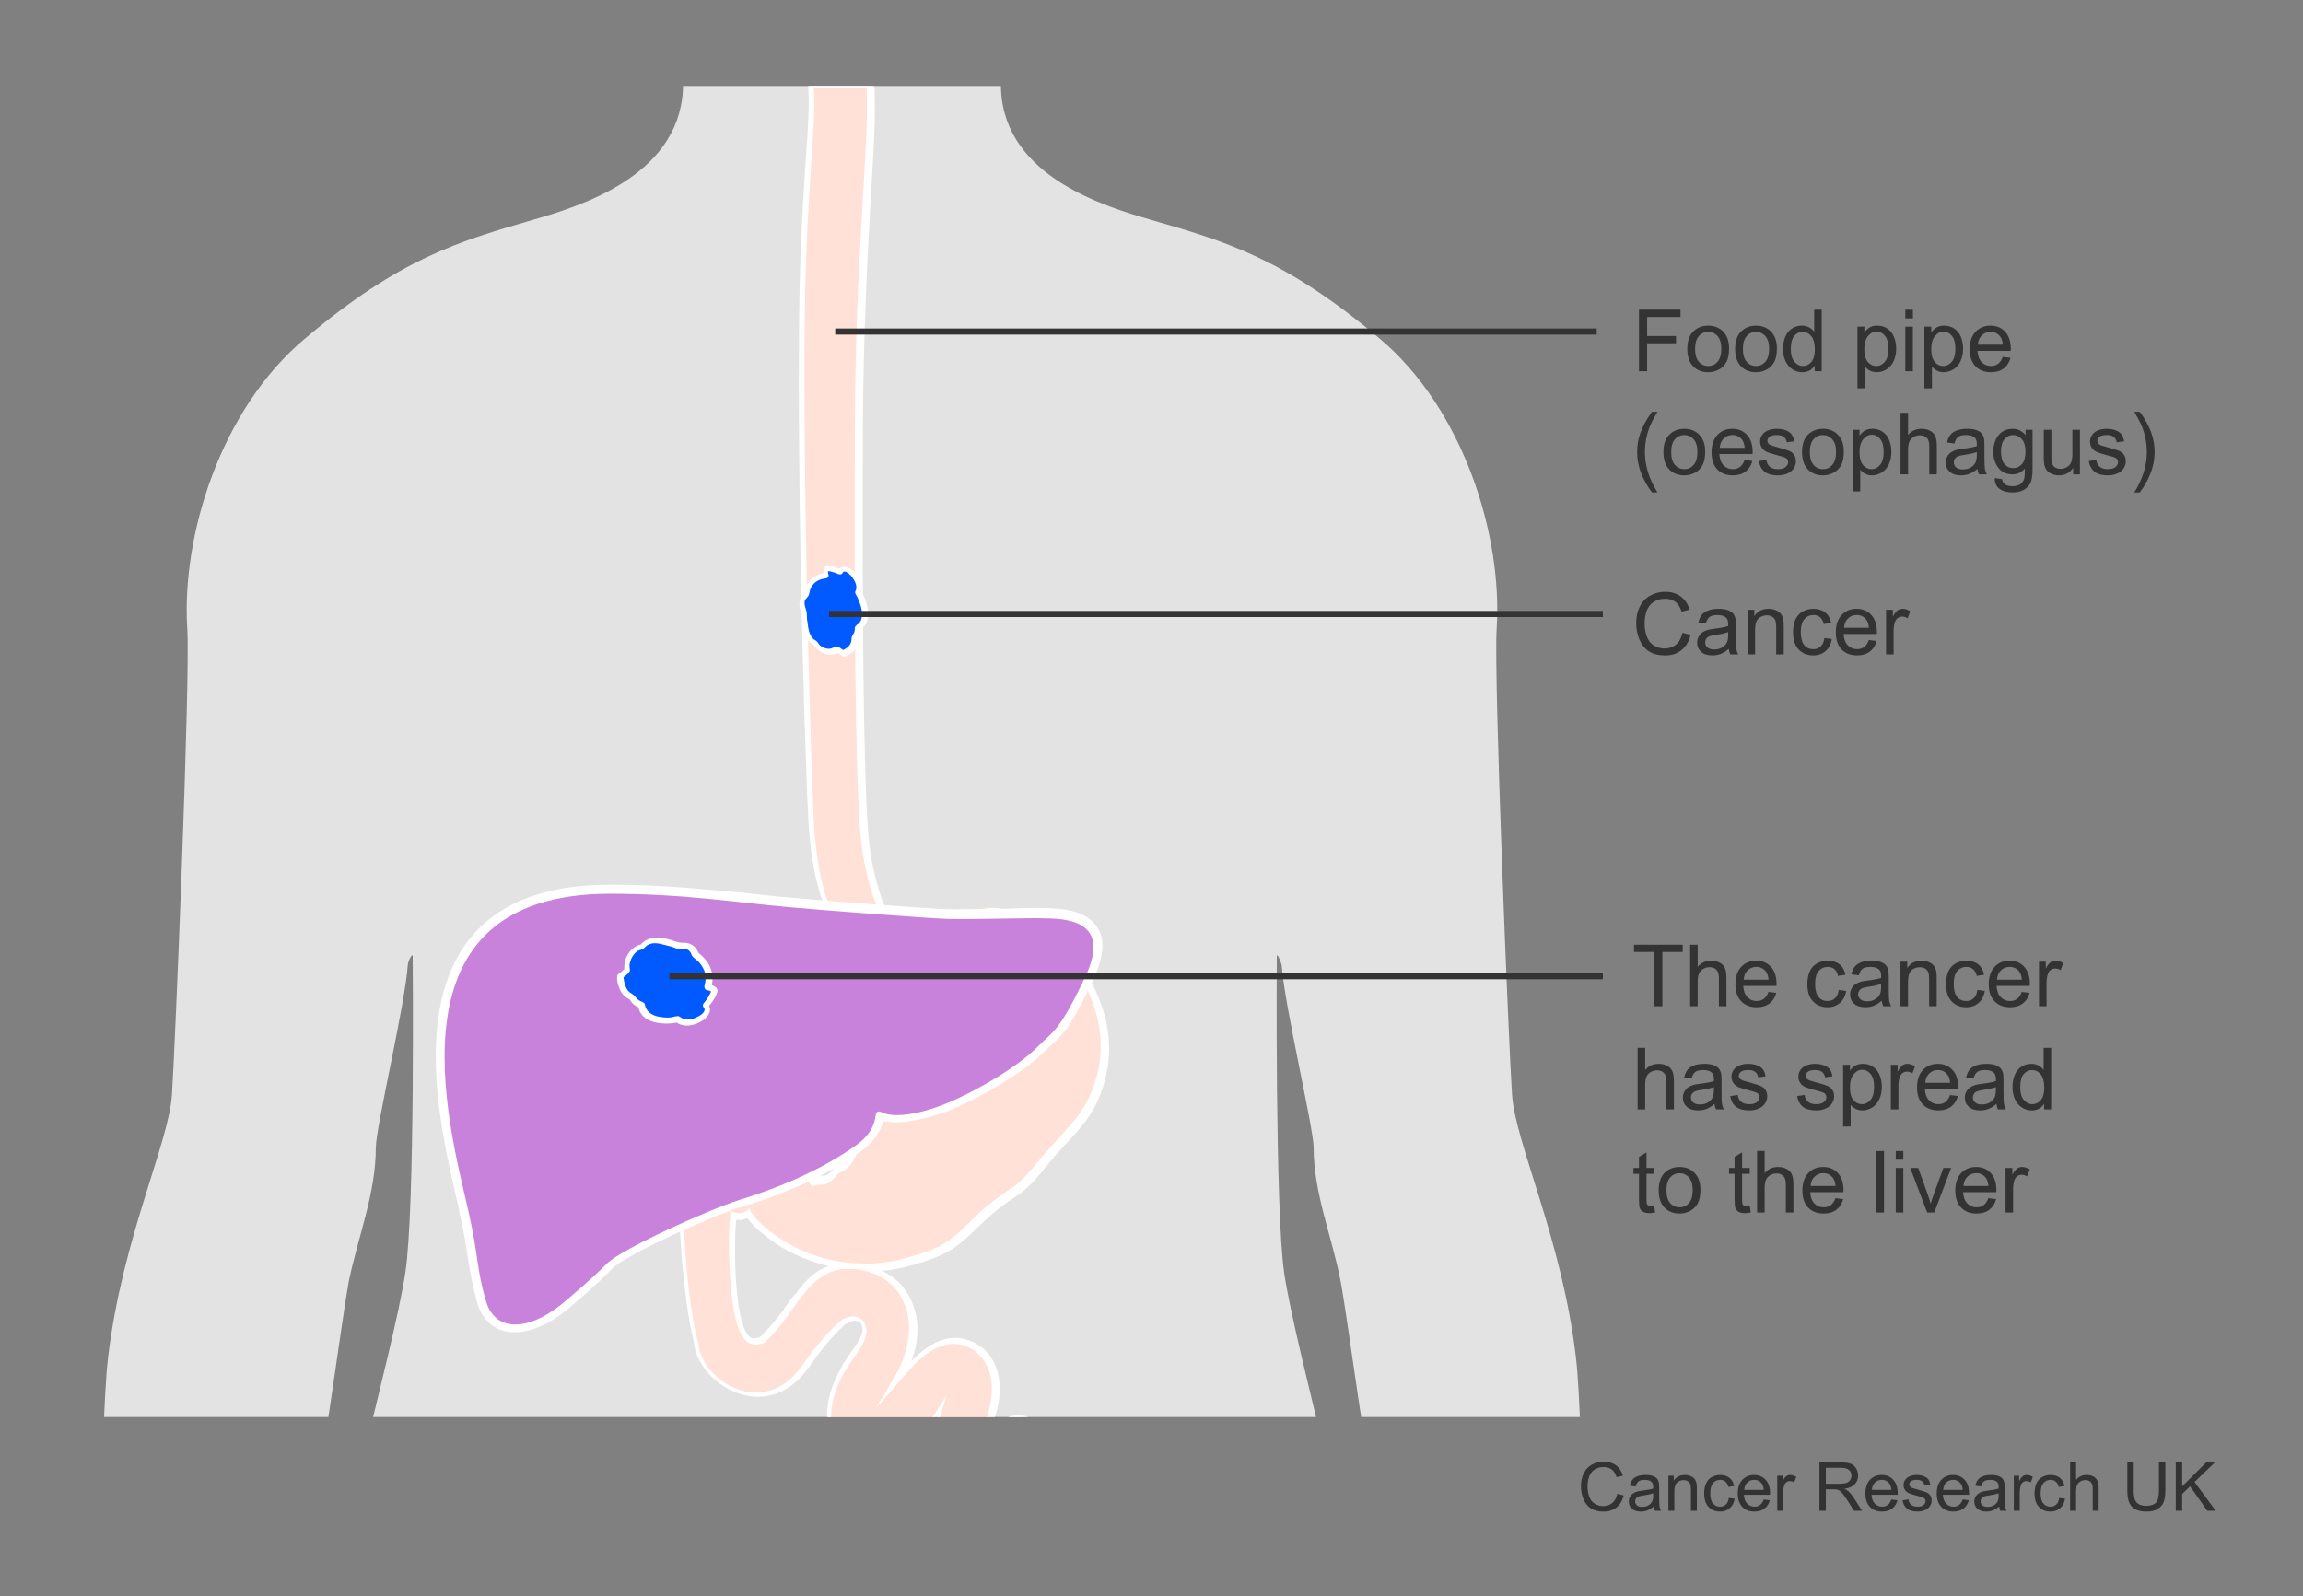<?xml version="1.0" encoding="utf-8"?>
<!-- Generator: Adobe Illustrator 27.8.1, SVG Export Plug-In . SVG Version: 6.00 Build 0)  -->
<svg version="1.0" id="Layer_1" xmlns="http://www.w3.org/2000/svg" xmlns:xlink="http://www.w3.org/1999/xlink" x="0px" y="0px"
	 width="375px" height="260px" viewBox="0 0 375 260" enable-background="new 0 0 375 260" xml:space="preserve">
<rect x="0" y="0" width="375" height="260" fill="#808080" stroke="none"/>
<g>
	<g>
		<defs>
			<rect id="SVGID_1_" x="4" y="14" width="261.5" height="216.8"/>
		</defs>
		<clipPath id="SVGID_00000054961959209153835490000007893066756032248747_">
			<use xlink:href="#SVGID_1_"  overflow="visible"/>
		</clipPath>
		<g clip-path="url(#SVGID_00000054961959209153835490000007893066756032248747_)">
			<g>
				<defs>
					<rect id="SVGID_00000054234064044151067140000013720126103611185555_" x="7.8" y="13.9" width="257.8" height="336.1"/>
				</defs>
				<clipPath id="SVGID_00000107582438480696986460000016503532409026433975_">
					<use xlink:href="#SVGID_00000054234064044151067140000013720126103611185555_"  overflow="visible"/>
				</clipPath>
				<g clip-path="url(#SVGID_00000107582438480696986460000016503532409026433975_)">
					<g>
						<defs>
							<rect id="SVGID_00000065789251800193694110000006375870337978589101_" x="-74.5" y="-110.2" width="429.1" height="513.6"/>
						</defs>
						<clipPath id="SVGID_00000044862341692169673220000004474771777703810724_">
							<use xlink:href="#SVGID_00000065789251800193694110000006375870337978589101_"  overflow="visible"/>
						</clipPath>
						<path clip-path="url(#SVGID_00000044862341692169673220000004474771777703810724_)" fill="#E3E3E3" d="M262.4,301.5
							c-0.2-0.3-3.2-7.1-4.3-15.3c0.1-2.2-0.1-53.8-1.5-65.2c-2.3-19.4-9.9-34.8-10.4-42.8c-0.5-7.2-3-67.8-2.5-75.8
							c1-15.3-5.5-35.9-19.1-47.3C209,42,199.5,39.3,187.4,35.8c-7.2-2.1-23.7-6.9-24.4-21.1c0-3.4-1-8.7-0.4-13.3
							c3-5.1,8.5-19.4,9-20.5c0.5-0.8,3.1-1,4.5-3.4c1.3-2.2,1.7-4.2,2.2-5.3c3.1-7.9,3-13.4,2.9-18.1c-0.2-6.8-4.5-5.4-6.1-5.3
							c0.4-6.1,0.1-12.6-1-18.8c0,0-5.9-31.6-37-31.1l0,0c-31.1,0-37,31.1-37,31.1c-1.1,6.1-1.4,12.7-1,18.8
							c-1.6-0.2-5.9-1.5-6.1,5.3c-0.1,4.6-0.2,10.1,2.9,18.1c0.4,1.1,0.8,3.1,2.2,5.3c1.5,2.5,4.1,2.6,4.5,3.4c0.5,1,6,15.4,9,20.5
							c0.6,4.6-0.4,9.9-0.4,13.3c-0.8,14.2-17.2,19-24.4,21.1c-12,3.5-21.6,6.2-37.2,19.4c-13.6,11.4-20.1,32-19.1,47.3
							c0.5,8-2,68.5-2.5,75.8c-0.5,7.9-8.1,23.4-10.4,42.8c-1.4,11.4-1.6,63-1.5,65.2c-1.1,8.2-4.2,15-4.3,15.3
							c-3.1,5.3-9,18.9-6.4,28.5c2.5,9.6,8.2,22.7,21.3,26.9c13.2,4.3,12.9,0.7,8.8-5.2c-5.3-7.6-9.7-7.9-10.3-15.6
							c-0.7-7.5,3.1-10.9,3.2-11l0,0c0,0.4-1.5,18,3.2,18.2s6.2-14.1,6.5-22.6s-3.2-21.1-4-25.9c0-0.2,15.3-43.8,15.7-45.1
							c2.7-9,5.3-31.5,7-41.1c1.5-7.3,4.4-14.3,4.4-21.8c0-3.3,4.8-23.4,5.2-29.7c0-0.5,0.7-2,0.8-1.5c0,0,0.4,41.4-1.2,51.6
							c-1.9,12.8-13,51.1-14.8,68.2c-2.4,22.2,1,67.2,3.5,85c4.5,32.2,8.9,59.7,11.6,73c1.2,5.5,5.3,34.2,5.3,34.2
							c0.7,4,1,13.9,1.8,17.9c2.4,12.3,1,32.2-0.1,44.8c-0.2,2.7-0.5,15.8-0.4,19.7c0,0,2.1,34.1,7.4,57.4
							c0.8,3.4,5.9,52.6,6.1,58.5c0.2,5.7-2.5,11.1-1.7,16.8c0.4,3.2-1.7,10.4-1.7,10.4s-6,6-9.2,9.6l0,0c-3.3,4.3-3.4,7.3-0.9,8.5
							c0,0,1.4,0.9,2.8,0c0.4,0,1.4,0.5,1.9,0.5h0.1h1.8c0.6-0.2,0.8-0.5,1.3-0.5c0.6,0,1.4,0.2,2.1,0.5h5.2c0,0,0,0,0.1,0
							c0,0,1.8-0.5,1.9-0.5c0.3,0.2,0.6,0.4,1,0.5H97c0.9-0.2,1.7-0.6,2.4-0.9c0.1-0.1,2.1,0.5,4.4,0.9h6.2c0,0,0,0,0.1,0
							c1.3-0.5,4.2,0.5,6.5-2.3c1.4-1.4,1.9-5,1.7-6.8c-0.2-1.6-1.1-3-1.1-4.5c0-1.8-1.2-3.5-1-5.3c0-4.6-0.4-4.6-0.9-7.9
							c-0.3-2,1.1-1.4,0.5-8.8c-0.2-2.8-0.9-5.9-1.9-8.8c-0.6-1.9-1-8.2-1-11.4c0,0,7.6-49.7,7.9-53.3c0,0,1.2-12.5,1.2-13.3
							c1.3-26.9-0.2-49.2-2.4-56.5c-1.8-9.1,0.2-21.6,1.2-29.4c1-7.3,1.7-17.4,2.2-24.9c0,0,2.2-13.3,3.7-22.2
							c1.5-8.9,1-13.1,2.5-22.3c2.4-14.5,2-10.8,2.5-25.4c0.2-6.3,0.5-19,0.5-25.3c0-4.2,3.2-34.5,3.9-39.8c0.1-0.7,0.8-1.1,1.5-1.2
							c0.7,0.1,1.4,0.4,1.5,1.2c0.7,5.4,3.9,35.6,3.9,39.8c0,6.3,0.3,19,0.5,25.3c0.5,14.5,0.1,10.9,2.4,25.4
							c1.5,9.2,1,13.4,2.5,22.3s3.7,22.2,3.7,22.2c0.5,7.5,1.3,17.7,2.2,24.9c1,7.8,3,20.3,1.2,29.4c-2.2,7.3-3.7,29.6-2.4,56.5
							c0,0.8,1.2,13.3,1.2,13.3c0.3,3.6,7.9,53.3,7.9,53.3c0,3.2-0.4,9.4-1,11.4c-1,2.9-1.6,6-1.9,8.8c-0.6,7.4,0.8,6.8,0.5,8.8
							c-0.6,3.3-0.9,3.2-0.9,7.9c0.2,1.8-1,3.5-1,5.3c0,1.6-0.9,3-1.1,4.5c-0.2,1.8,0.3,5.4,1.7,6.8c2.3,2.8,5.2,1.9,6.5,2.3
							c0,0,0,0,0.1,0h6.2c2.3-0.4,4.2-1,4.4-0.9c0.6,0.4,1.5,0.7,2.4,0.9h5.9c0.4-0.1,0.7-0.3,1-0.5c0.1-0.1,1.8,0.5,1.9,0.5
							c0,0,0,0,0.1,0h5.2c0.7-0.2,1.4-0.5,2.1-0.5c0.5,0,0.7,0.3,1.3,0.5h1.8h0.1c0.4,0,1.4-0.5,1.9-0.5c1.4,0.9,2.8,0,2.8,0
							c2.4-1.1,2.3-4.2-0.9-8.5l0,0c-3.3-3.6-9.2-9.6-9.2-9.6s-2.2-7.2-1.7-10.4c0.9-5.7-1.9-11.1-1.7-16.8
							c0.2-5.9,5.3-55.1,6.1-58.5c5.2-23.2,7.4-57.4,7.4-57.4c0.2-4-0.1-17-0.4-19.7c-1.1-12.6-2.5-32.5-0.1-44.8
							c0.7-4,1-13.9,1.8-17.9c0,0,4-28.7,5.3-34.2c2.7-13.3,7.1-40.7,11.6-73c2.5-17.8,5.9-62.7,3.5-85c-1.9-17-12.9-55.3-14.8-68.2
							c-1.5-10.3-1.2-51.6-1.2-51.6c0.1-0.5,0.7,1.1,0.8,1.5c0.4,6.4,5.2,26.5,5.2,29.7c0,7.5,3,14.5,4.4,21.8
							c1.7,9.5,4.3,32,7,41.1c0.4,1.3,15.7,45,15.7,45.1c-0.8,4.8-4.3,17.4-4,25.9s1.7,22.8,6.5,22.6c4.7-0.2,3.2-17.8,3.2-18.2l0,0
							c0.2,0.1,3.9,3.6,3.2,11c-0.7,7.6-5.1,8-10.3,15.6c-4.1,5.9-4.4,9.5,8.8,5.2s18.8-17.3,21.3-26.9
							C271.3,320.4,265.4,306.8,262.4,301.5z"/>
					</g>
				</g>
			</g>
		</g>
	</g>
	<g>
		<defs>
			<rect id="SVGID_00000179646797200664025120000003421559770797019538_" x="4" y="14" width="261.5" height="216.8"/>
		</defs>
		<clipPath id="SVGID_00000177449260048415416200000005986354966325778852_">
			<use xlink:href="#SVGID_00000179646797200664025120000003421559770797019538_"  overflow="visible"/>
		</clipPath>
		<g clip-path="url(#SVGID_00000177449260048415416200000005986354966325778852_)">
			<path fill="#FFE1D7" d="M159,243.4c-1.1,0-2.2-0.3-3.2-0.8c-1.7-0.9-3.8-3-3.8-7.4c0-1.6,0.3-3.4,0.8-5.4
				c-3.4,5.1-6.8,7.7-10.3,7.7c-0.5,0-1-0.1-1.6-0.2c-2.8-0.7-4.5-1.9-5.4-3.9c-0.9-1.9-1.3-5.1,1.1-10l0.5-0.9
				c0.5-0.7,0.9-1.4,1.3-2c1.7-2.5,2.7-4,1.8-5.5c-0.3-0.6-1-0.7-1.4-0.7c-0.6,0-1.3,0.2-1.7,0.6c-0.1,0-2.9,2.4-6.1,7.1
				c0,0,0,0.1-0.1,0.1c-2.7,3.8-5.8,4.6-7.9,4.6c-5.2,0-9.6-4.5-9.9-8.4l-0.1-0.4c-1.7-6.4-2.3-18.3-2.2-19.3
				c0.4-6.2,2-8.7,4.5-10.5l0.5-0.3c1-0.5,1.9-0.7,2.9-0.7c2,0,3.7,0.9,5.4,1.7h2.4c2.5,0,4.7,1.2,5.9,3.2c0.4-0.2,0.8-0.2,1.1-0.2
				c0.7,0,1.4,0,2.6-1.6c0.1-0.1,0.1-0.1,0.2-0.2c1.7-0.6,2.2-1.8,3.1-3.7l0.2-0.4c0.3-0.8,0.7-1.5,1.2-2.2c0.6-0.9,1.2-1.8,1.3-3
				c0.4-2.1,1-3.9,1.6-5.7c0.7-2.3,1.5-4.7,2-8v-0.1c0.3-0.6,0.2-1.1,0.2-1.8c-0.1-0.6-0.1-1.3,0-2.1c0.2-1.2,0.4-2,0-3
				c-0.6-1.7-1.6-2.4-2.9-3.2c-0.2-0.2-0.5-0.3-0.7-0.5c-0.3-0.2-0.6-0.4-0.9-0.6c-3-1.9-8.6-5.5-9.5-22.9c-0.2-3.2-1.6-41.7-1.5-77
				c0.1-14.4,0.7-23.5,1.1-30.2c0.3-5.2,0.6-8.7,0.4-11.8c0-0.1,0-0.3,0.1-0.4c0.1-0.1,0.2-0.2,0.4-0.2h8.5c0.3,0,0.5,0.2,0.5,0.5
				c0.2,4.4-0.1,9.9-0.6,17.6c-0.5,9.1-1.3,21.7-1.3,37.9c-0.1,24.3,0,55.5,0.9,66.3c1.2,13.5,7.3,19.5,7.5,19.8l0.9,0.9
				c0.4-0.3,0.7-0.6,0.9-0.8c0.5-0.5,0.9-0.7,1.1-1.2c0.5-1.2,2.5-2.6,4.9-4.2c0.6-0.4,1.1-0.7,1.5-1c1.1-0.8,2.4-1.2,3.9-1.2
				c5,0,11.1,4.7,14,9c4.7,7.2,5.7,13.9,3.1,20.7c-1.4,3.6-3.2,5.5-5.6,8.2c-0.4,0.5-0.9,1-1.4,1.5s-1,1.1-1.5,1.8
				c-1.5,1.8-3.3,3.9-4.9,4.9c-3.1,2-4.4,3.2-6.5,5.3c-0.5,0.5-1.1,1-1.7,1.6c-2.5,2.3-4.9,3.5-9.9,4.7c-0.1,0-2.4,0.7-5.9,0.7
				c0,0-0.3,0-0.5,0c4.1,0.8,6.8,3.3,7.8,7.2c0.7,2.6,0.4,7-2.3,11.3c0.7-0.8,1.2-1.4,1.3-1.6c2.7-3.3,5.4-5,8.1-5
				c0.9,0,1.8,0.2,2.7,0.6c2.5,1.2,4,3.8,4,7.1c0,1.4-0.3,2.9-0.8,4.4c-0.6,1.8-0.8,3.1-0.9,4c0.5-0.4,1.3-1,2-2
				c0.8-1,2-1.6,3.2-1.6c0.9,0,1.8,0.3,2.5,0.9c1.8,1.4,2.1,4,0.7,5.8C165.8,241.3,162.3,243.4,159,243.4z M119.5,198
				c0,0.4-0.1,0.8-0.1,1.3c-0.1,1.1-0.1,2.2-0.1,3.4c0,0.1-0.1,12,2.2,14.9c0.4,0.6,1,1,1.7,1c0.3,0,0.7-0.1,1.1-0.3
				c0.6-0.5,1.8-1.8,3-3.4c0.6-0.7,1-1.3,1.4-1.9c0.2-0.3,0.4-0.6,0.7-1c0.2-0.2,0.3-0.4,0.5-0.6c0.2-0.2,0.4-0.5,0.6-0.8
				c1.8-2.6,4.1-4.1,6.7-4.4c0.1,0,0.4,0,0.6,0c-3.2-0.4-7.1-1.5-10.9-4c-3.1-2-4.3-3.6-4.9-4.5c-0.4,0.3-0.9,0.5-1.5,0.5
				C120.1,198.2,119.8,198.1,119.5,198z"/>
			<path fill="#FFFFFF" d="M141.1,14c0.5,9.8-1.8,26.2-1.9,55.5c-0.1,26.4,0,56,0.9,66.3c1.2,13.4,7,19.5,7.7,20.1l1.2,1.2
				c1.2-1.2,2.1-1.6,2.5-2.5c0.7-1.5,4.8-3.9,6.2-5c1.1-0.8,2.3-1.1,3.6-1.1c4.9,0,10.9,4.7,13.5,8.7c4.8,7.4,5.5,13.9,3.1,20.2
				c-1.6,4.1-3.7,5.9-6.9,9.5c-1.7,1.8-4.2,5.4-6.3,6.6c-3.9,2.6-5.1,3.9-8.3,7c-2.5,2.3-4.8,3.4-9.7,4.6c0,0-2.3,0.7-5.8,0.7
				c-3.8,0-8.9-0.8-13.9-4.1c-4.7-3.1-5-5-5-5c-0.2,0.5-0.8,0.9-1.6,0.9c-0.4,0-0.9-0.1-1.4-0.4c-0.1,0.5-0.1,1.2-0.2,2
				c-0.1,1.2-0.1,2.3-0.1,3.4c0,0-0.1,12.1,2.3,15.2c0.5,0.8,1.2,1.2,2.1,1.2c0.4,0,0.9-0.1,1.4-0.3c0.7-0.6,2-2.1,3.1-3.5
				c0.9-1.2,1.5-2.1,2.1-2.9c0.3-0.5,0.8-0.9,1.1-1.4c1.9-2.6,4.1-3.9,6.3-4.2c0.2,0,0.5,0,0.9,0c0.7,0,1.6,0,2,0.1
				c2,0.4,6.3,1.5,7.7,6.9c0.7,2.6,0.4,6.9-2.5,11.3l-1.1,2c-0.6,1-1.2,1.6-1.4,2.2c0.4-0.3,4.5-5.1,4.9-5.5
				c2.8-3.4,5.4-4.8,7.7-4.8c0.9,0,1.7,0.2,2.5,0.6c1.9,0.9,3.7,3.1,3.7,6.7c0,1.3-0.2,2.7-0.7,4.3c-0.8,2.5-1,4-1,4.9
				c0,0.1,0,0.1,0,0.2c0.7-0.4,1.8-1.2,2.9-2.6c0.7-0.9,1.8-1.4,2.8-1.4c0.8,0,1.6,0.3,2.2,0.8c1.6,1.2,1.8,3.5,0.6,5.1
				c-2.9,3.7-6.3,5.7-9.4,5.7c-1,0-2-0.2-3-0.7c-1.8-1-3.5-2.9-3.5-6.9c0-1.9,0.4-4.3,1.4-7.2c0.1-0.4,0.2-0.8,0.3-1.1
				c-0.1,0.2-0.3,0.4-0.4,0.6c-0.6,1-5.3,9.6-11.2,9.6c-0.5,0-1-0.1-1.4-0.2c-2.2-0.5-4.2-1.5-5.1-3.6c-0.9-1.9-1.2-5,1.1-9.5
				l0.5-0.9c2.1-3.3,4.4-5.6,3.1-7.9c-0.4-0.7-1.1-1-1.8-1c-0.8,0-1.5,0.3-2,0.7c0,0-2.9,2.4-6.2,7.2l0,0c-2.2,3.2-5,4.5-7.6,4.5
				c-4.8,0-9.1-4.2-9.4-8l-0.1-0.4c-1.7-6.5-2.3-18.3-2.2-19.1c0.4-5.9,1.8-8.3,4.3-10.2l0.4-0.3c0.9-0.4,1.8-0.6,2.6-0.6
				c1.9,0,3.6,0.9,5.3,1.7h2.5c2.5,0,4.6,1.3,5.7,3.4c1.3-0.9,2.1,0.7,4.3-2.2c2-0.7,2.6-2.2,3.5-4.3c0.7-2,2.2-3.1,2.6-5.3
				c0.9-4.7,2.6-7.8,3.6-13.7c0.6-1.3-0.1-2.3,0.3-4c0.2-1.1,0.4-2.2,0-3.2c-0.8-2.2-2.3-2.9-3.8-4c-2.6-1.9-9.2-4-10.2-23.2
				c-0.2-3.2-1.6-41.7-1.5-76.9c0.1-25.6,2-34.9,1.5-42.1h8.6 M141.1,13h-8.5c-0.3,0-0.5,0.1-0.7,0.3s-0.3,0.5-0.3,0.8
				c0.2,3.1,0,6.5-0.4,11.8c-0.4,6.7-1.1,15.8-1.1,30.2c-0.2,35.2,1.3,73.7,1.5,77c0.9,17.7,6.7,21.3,9.8,23.3
				c0.3,0.2,0.6,0.4,0.9,0.6c0.2,0.2,0.5,0.4,0.8,0.5c1.2,0.8,2.1,1.5,2.7,3c0.3,0.8,0.2,1.6,0,2.7c-0.2,0.9-0.1,1.6-0.1,2.2
				c0.1,0.7,0.1,1.1-0.1,1.5c0,0.1-0.1,0.2-0.1,0.3c-0.5,3.2-1.3,5.6-2,7.9c-0.6,1.9-1.2,3.6-1.6,5.8c-0.2,1.2-0.7,2-1.3,2.9
				c-0.4,0.7-0.9,1.4-1.2,2.3l-0.1,0.3c-0.9,2-1.4,3-2.8,3.4c-0.2,0.1-0.4,0.2-0.5,0.3c-1.1,1.4-1.6,1.4-2.2,1.4
				c-0.3,0-0.5,0-0.9,0.1c-1.3-2-3.5-3.1-6.1-3.1h-2.3c-1.7-0.9-3.5-1.7-5.6-1.7c-1,0-2,0.2-3,0.7c0,0-0.1,0-0.1,0.1l-0.4,0.3l0,0
				c-2.6,1.9-4.3,4.4-4.7,10.9c-0.1,1.1,0.6,13,2.2,19.4l0.1,0.4c0.4,4.6,5.4,8.9,10.4,8.9c2.2,0,5.5-0.8,8.3-4.8l0.1-0.1
				c3.1-4.6,5.9-7,6-7c0,0,0,0,0.1,0c0.3-0.3,0.8-0.5,1.3-0.5c0.3,0,0.8,0.1,1,0.5c0.7,1.3-0.1,2.6-1.8,4.9c-0.4,0.6-0.9,1.3-1.3,2
				c0,0,0,0,0,0.1l-0.5,0.9c-2.6,5-2.1,8.4-1.2,10.4c0.9,2.1,2.8,3.4,5.8,4.2c0.6,0.1,1.1,0.2,1.7,0.2c3.1,0,6.2-2,9.3-5.9
				c-0.2,1.1-0.3,2.2-0.3,3.1c0,4.7,2.2,6.8,4,7.8c1.1,0.6,2.2,0.8,3.4,0.8c3.4,0,7.1-2.2,10.2-6.1c1.6-2,1.2-4.9-0.8-6.5
				c-0.8-0.6-1.8-1-2.9-1c-1.4,0-2.7,0.6-3.6,1.8c-0.3,0.4-0.6,0.8-0.9,1.1c0.1-0.7,0.4-1.6,0.7-2.6c0.5-1.6,0.8-3.1,0.8-4.6
				c0-3.5-1.6-6.3-4.3-7.6c-0.9-0.4-1.9-0.7-2.9-0.7c-2.4,0-4.8,1.3-7.2,3.8c1.2-3.2,1.2-6.1,0.6-8.1c-0.8-3.1-2.7-5.4-5.4-6.6
				c2.2-0.2,3.6-0.6,3.7-0.6c5-1.3,7.5-2.4,10.1-4.8c0.7-0.6,1.2-1.1,1.7-1.6c2.1-2,3.4-3.2,6.4-5.2c1.7-1,3.5-3.1,5-5
				c0.6-0.7,1.1-1.3,1.5-1.8c0.5-0.5,0.9-1,1.4-1.5c2.5-2.7,4.4-4.7,5.8-8.3c2.6-6.9,1.6-13.8-3.2-21.1c-2.9-4.4-9.2-9.2-14.4-9.2
				c-1.6,0-3,0.5-4.2,1.3c-0.3,0.3-0.8,0.6-1.4,1c-2.5,1.7-4.5,3.1-5.1,4.4c-0.1,0.3-0.4,0.6-0.9,1c-0.2,0.1-0.4,0.3-0.6,0.5
				l-0.6-0.6c-0.3-0.3-6.2-6.1-7.4-19.5c-0.9-10.8-1-42-0.9-66.3c0.1-16.2,0.8-28.7,1.3-37.8c0.5-7.7,0.8-13.3,0.6-17.7
				C142,13.4,141.6,13,141.1,13L141.1,13z M120.4,198.7c0.5,0,0.9-0.1,1.3-0.3c0.7,1,2.1,2.4,4.7,4.2c2.9,1.9,5.9,3,8.5,3.6
				c-1.9,0.7-3.6,2.1-5,4.1c-0.2,0.3-0.4,0.5-0.6,0.7c-0.2,0.2-0.4,0.4-0.6,0.7c-0.2,0.3-0.4,0.6-0.7,1c-0.4,0.6-0.8,1.2-1.4,1.9
				c-1.1,1.4-2.3,2.7-2.9,3.2c-0.3,0.1-0.6,0.2-0.8,0.2c-0.5,0-0.9-0.2-1.2-0.7l0,0c-1.8-2.3-2.1-11.3-2-14.5c0-1.1,0-2.2,0.1-3.3
				c0-0.3,0-0.5,0.1-0.8C120.1,198.6,120.3,198.7,120.4,198.7L120.4,198.7z"/>
		</g>
	</g>
	<g>
		<defs>
			<rect id="SVGID_00000018218633940460840170000007689082485152493226_" x="4" y="14" width="261.5" height="216.8"/>
		</defs>
		<clipPath id="SVGID_00000049203899387249251750000005572364939147757705_">
			<use xlink:href="#SVGID_00000018218633940460840170000007689082485152493226_"  overflow="visible"/>
		</clipPath>
		<g clip-path="url(#SVGID_00000049203899387249251750000005572364939147757705_)">
			<path fill="#C882DC" d="M83.9,216.6c-2.8,0-4.8-1.6-5.6-4.4c-0.9-2.9-1.2-4.9-1.5-7.2c-0.3-2-0.7-4.2-1.4-7.6l-0.4-1.9
				c-2.5-10.7-7.2-30.6,1.9-42.1c4.6-5.8,12.1-8.7,22.4-8.7h0.4c8.6,0,15.1,0.7,21.4,1.4c2.6,0.3,5.1,0.6,7.7,0.8
				c3.9,0.3,22.3,1.8,25.7,1.9c0.6,0,1.2,0,1.9,0c2.4,0,5.4-0.1,7.9-0.1c1.9,0,3.7-0.1,4.7-0.1c0.4,0,0.6,0,0.8,0c0.1,0,0.3,0,0.5,0
				c1.9,0,6.3,0.1,8,2.9c1.2,1.9,0.9,4.6-0.7,8.1c-3.6,7.5-4.8,8.6-6.8,10.5c-0.4,0.4-0.9,0.8-1.4,1.3c-3,3.1-10.4,7.5-15.8,9.5
				c-2.9,1.1-5.5,1.6-7.5,1.6c-1.2,0-2-0.2-2.6-0.4c-0.2,1-0.8,3.1-3.5,5.1c-5,3.6-11.5,6.6-19.3,9c-4.9,1.5-19.1,8-21.2,10.2
				c-2.2,2.3-4.4,4.1-5.6,5.1c-0.3,0.2-0.5,0.4-0.7,0.6C90,215,86.7,216.6,83.9,216.6z"/>
			<path fill="#FFFFFF" d="M99.6,145.1c12.1,0,20,1.4,29.1,2.2c4.2,0.4,22.3,1.8,25.7,1.9c0.6,0,1.2,0,1.9,0
				c4.3,0,10.2-0.2,12.7-0.2c0.3,0,0.6,0,0.8,0c1.9,0.1,12.5-0.6,7.3,10.3c-4.3,9-5.1,8.7-8.1,11.7s-10.3,7.4-15.6,9.4
				c-3.4,1.2-5.7,1.6-7.4,1.6c-1.8,0-2.6-0.4-2.8-0.6c0,0,0,0-0.1,0c-0.3,0,0.2,2.8-3.5,5.4c-5.9,4.2-13,7.1-19.2,9
				c-4.8,1.5-19.2,8-21.4,10.3c-2.8,2.8-5.4,4.9-6.3,5.7c-3.3,2.9-6.4,4.3-9,4.3c-2.5,0-4.4-1.4-5.1-4.1c-1.6-5.4-1.2-7.3-2.9-14.8
				c-3.3-14.4-13.7-52,23.4-52.1C99.4,145.1,99.5,145.1,99.6,145.1 M99.6,144.1L99.6,144.1h-0.4c-10.5,0-18.1,3-22.8,8.9
				c-9.2,11.7-4.5,31.7-2,42.5c0.2,0.7,0.3,1.3,0.4,1.9c0.8,3.4,1.1,5.6,1.4,7.6c0.4,2.3,0.7,4.2,1.5,7.2c0.9,3,3.1,4.8,6.1,4.8
				c2.9,0,6.3-1.6,9.6-4.6c0.2-0.1,0.4-0.3,0.7-0.6c1.2-1,3.4-2.9,5.6-5.2c2-2.1,16.2-8.6,21-10c7.9-2.4,14.5-5.5,19.5-9.1
				c2.5-1.8,3.3-3.7,3.6-4.9c0.6,0.1,1.3,0.2,2.2,0.2c2.1,0,4.7-0.6,7.7-1.6c5.4-2,12.9-6.5,16-9.6c0.5-0.5,1-0.9,1.4-1.3
				c2.1-1.9,3.3-3.1,6.9-10.7c1.7-3.6,2-6.5,0.7-8.5c-1.9-3.1-6.5-3.1-8.5-3.2c-0.2,0-0.3,0-0.4,0c-0.2,0-0.5,0-0.9,0
				c-1.1,0-2.8,0-4.7,0.1c-2.6,0-5.5,0.1-7.9,0.1c-0.7,0-1.3,0-1.9,0c-3.4-0.1-21.8-1.5-25.7-1.9c-2.6-0.2-5.1-0.5-7.7-0.8
				C114.8,144.9,108.3,144.1,99.6,144.1L99.6,144.1z"/>
		</g>
	</g>
	<g>
		<defs>
			<rect id="SVGID_00000070837270144972281560000001193266838288500388_" x="4" y="14" width="261.5" height="216.8"/>
		</defs>
		<clipPath id="SVGID_00000141422817422272314370000011153539824093476274_">
			<use xlink:href="#SVGID_00000070837270144972281560000001193266838288500388_"  overflow="visible"/>
		</clipPath>
		
			<path clip-path="url(#SVGID_00000141422817422272314370000011153539824093476274_)" fill="none" stroke="#FFFFFF" stroke-width="0.941" d="
			M99.2,145.1c12.3,0,20.3,1.4,29.5,2.2c4.2,0.4,22.3,1.8,25.7,1.9c4.7,0.1,13.6-0.2,15.4-0.1c1.9,0.1,12.5-0.6,7.3,10.3
			c-4.3,9-5.1,8.7-8.1,11.7s-10.3,7.4-15.6,9.4c-7,2.6-9.8,1.3-10.2,1s0.4,2.6-3.5,5.4c-5.9,4.2-13,7.1-19.2,9
			c-4.8,1.5-19.2,8-21.4,10.3c-2.8,2.8-5.4,4.9-6.3,5.7c-6.5,5.8-12.5,5.6-14.1,0.2c-1.6-5.4-1.2-7.3-2.9-14.8
			C72.5,182.9,62.1,145.2,99.2,145.1z"/>
	</g>
</g>
<rect x="-6.5" y="13.9" fill="none" width="297.9" height="261.1"/>
<g>
	<path fill="#005AFF" d="M139.9,96.4c0.6-1.8-2.3-4.8-3.1-3.2c-0.7-0.4-1.4-0.6-2.2-0.6c-0.3,0.4-0.2,0.8-0.1,1.1
		c-2,0.1-2.9,1.5-3.3,3.2c-0.9,0.7-0.7,1.9-0.2,2.8c0,0.5,0,1,0.1,1.5c0.2,2.4,0.9,3.2,1.8,3.5c0.7,1.3,2.4,1.7,3.5,1
		c0.3,0.2,0.7,0.4,1,0.7c1.2-0.6,2-1.4,2-2.6c0.4-0.4,0.5-1,0.5-1.6C141.5,101.4,141.2,98.7,139.9,96.4z"/>
	<g>
		<path fill="#FFFFFF" d="M140.4,96.6c0.3-1.3-0.4-2.6-1.3-3.5c-0.7-0.7-2.1-1.3-2.7-0.1c0.2-0.1,0.5-0.1,0.7-0.2
			c-0.8-0.4-1.6-0.6-2.4-0.6c-0.2,0-0.4,0.1-0.4,0.2c-0.3,0.5-0.3,1-0.2,1.5c0.2-0.2,0.3-0.4,0.5-0.6c-1.3,0.1-2.4,0.7-3.1,1.8
			c-0.3,0.6-0.4,1.3-0.8,1.8c-0.4,0.6-0.6,1.1-0.5,1.8c0,0.4,0.2,0.7,0.3,1c0.1,0.4,0.1,0.8,0.1,1.1c0.1,0.8,0.1,1.6,0.4,2.3
			c0.3,1,0.9,1.7,1.8,2.1c-0.1-0.1-0.2-0.2-0.3-0.2c0.8,1.5,2.8,2.1,4.2,1.2c-0.2,0-0.3,0-0.5,0c0.4,0.2,0.7,0.4,1,0.7
			c0.1,0.1,0.3,0.1,0.5,0c1.3-0.6,2.2-1.6,2.2-3.1c-0.1,0.1-0.1,0.2-0.2,0.4c0.5-0.6,0.6-1.2,0.6-2c-0.1,0.1-0.2,0.3-0.3,0.4
			c2.3-1.3,1.2-4.7,0.2-6.4c-0.3-0.6-1.2-0.1-0.9,0.5c0.7,1.2,1.9,4.1,0.2,5.1c-0.1,0.1-0.3,0.3-0.3,0.4c0,0.6-0.1,0.9-0.4,1.3
			c-0.2,0.3-0.1,0.6-0.2,1c-0.2,0.8-0.9,1.2-1.6,1.5c0.2,0,0.3,0,0.5,0c-0.3-0.2-0.8-0.6-1.2-0.7c-0.3-0.1-0.6,0.2-0.9,0.3
			c-0.7,0.2-1.5-0.1-2-0.6c-0.2-0.3-0.3-0.5-0.6-0.7c-0.2-0.1-0.4-0.2-0.5-0.4c-0.4-0.4-0.6-1.1-0.7-1.7c-0.1-0.5-0.1-0.9-0.2-1.4
			c0-0.4,0-0.9-0.1-1.3s-0.3-0.8-0.3-1.3c0-0.6,0.3-0.7,0.6-1.1c0.2-0.3,0.2-0.7,0.3-1s0.3-0.7,0.5-0.9c0.5-0.6,1.2-0.9,2-1
			c0.3,0,0.6-0.3,0.5-0.6c-0.1-0.3-0.1-0.5,0-0.8c-0.1,0.1-0.3,0.2-0.4,0.2c0.7,0,1.3,0.2,2,0.5c0.2,0.1,0.6,0.1,0.7-0.2
			c0.3-0.6,1.1,0.2,1.4,0.5c0.5,0.6,1,1.5,0.8,2.2C139.3,96.9,140.2,97.2,140.4,96.6z"/>
	</g>
</g>
<g>
	<path fill="#005AFF" d="M115.3,160.8c0.7-2.4-0.4-4.1-2-5.2c-0.4-1.3-1.7-1.6-2.8-1.5c-0.5-0.2-1.1-0.4-1.5-0.5
		c-2.6-0.7-3.6-0.3-4.4,0.7c-1.6,0.3-2.7,2.2-2.4,3.8c-0.3,0.3-0.7,0.7-1.1,1c0.1,1.7,0.7,2.9,1.9,3.4c0.3,0.6,0.8,1,1.5,1.2
		c0.2,2.2,3.1,3,5.9,2.4c1.6,1.4,5.9-0.8,4.5-2.3c0.7-0.7,1.2-1.5,1.5-2.4C116.1,160.9,115.7,160.8,115.3,160.8z"/>
	<g>
		<path fill="#FFFFFF" d="M115.8,160.9c0.7-2.4-0.3-4.4-2.2-5.8c0.1,0.1,0.2,0.2,0.2,0.3c-0.3-0.9-0.9-1.6-1.9-1.8
			c-0.5-0.1-0.9,0-1.3-0.1c-0.6-0.1-1.2-0.4-1.7-0.5c-1.7-0.5-3.5-0.5-4.7,1c0.1-0.1,0.2-0.2,0.3-0.2c-2,0.4-3.1,2.5-2.8,4.4
			c0-0.2,0.1-0.3,0.1-0.5c-0.2,0.2-0.5,0.5-0.8,0.7c-0.2,0.2-0.5,0.3-0.5,0.6c-0.1,0.6,0.1,1.3,0.3,1.8c0.3,1,1,1.7,2,2.1
			c-0.1-0.1-0.2-0.2-0.3-0.2c0.4,0.8,1,1.2,1.8,1.5c-0.1-0.1-0.2-0.2-0.4-0.4c0.4,3,4.3,3.2,6.6,2.7c-0.2,0-0.3-0.1-0.5-0.1
			c1.2,1,2.9,0.7,4.1,0c1.1-0.6,2.1-1.8,1.1-3c0,0.2,0,0.5,0,0.7c0.7-0.7,1.3-1.6,1.6-2.5c0.2-0.9-0.9-1.2-1.6-1.3
			c-0.6-0.1-0.7,0.9,0,1c0.4,0,0.6,0.2,0.8,0.4c0-0.2-0.1-0.3-0.1-0.5c-0.3,0.8-0.7,1.5-1.3,2.2c-0.2,0.2-0.2,0.5,0,0.7
			c0.5,0.6-0.5,1.3-1,1.5c-0.7,0.4-1.8,0.7-2.6,0.2c-0.2-0.1-0.3-0.2-0.5-0.3c-0.4,0-0.8,0.1-1.2,0.2c-0.7,0.1-1.4,0-2-0.1
			c-1.1-0.2-2.1-0.8-2.3-2c0-0.2-0.2-0.3-0.4-0.4c-0.5-0.2-0.8-0.4-1.1-0.8c-0.3-0.4-0.6-0.5-1-0.8c-0.7-0.6-0.9-1.7-1-2.6
			c-0.1,0.1-0.2,0.3-0.3,0.4c0.4-0.3,0.9-0.6,1.2-1c0.3-0.3,0.1-0.7,0.1-1.2c0.1-0.9,0.6-1.8,1.3-2.3c0.4-0.2,0.8-0.2,1.1-0.5
			c0.2-0.2,0.4-0.4,0.6-0.5c0.7-0.4,1.6-0.3,2.3-0.1c0.5,0.1,1.1,0.3,1.6,0.4c0.3,0.1,0.5,0.2,0.8,0.3c0.2,0,0.4,0,0.6,0
			c0.4,0,0.8,0,1.2,0.2c0.5,0.3,0.5,0.6,0.7,1c0.2,0.3,0.7,0.6,1,0.9c0.3,0.3,0.6,0.7,0.8,1.1c0.5,0.9,0.5,1.9,0.2,2.9
			C114.6,161.3,115.6,161.5,115.8,160.9z"/>
	</g>
</g>
<g enable-background="new    ">
	<path fill="#333333" d="M269.361,163.893v-8.839h-3.302v-1.183h7.943v1.183h-3.315v8.839H269.361z"/>
	<path fill="#333333" d="M275.206,163.893v-10.021h1.23v3.596c0.574-0.665,1.299-0.998,2.174-0.998c0.538,0,1.005,0.105,1.401,0.318
		c0.396,0.211,0.681,0.504,0.852,0.878s0.256,0.916,0.256,1.627v4.601h-1.23v-4.601c0-0.615-0.133-1.063-0.399-1.343
		c-0.267-0.281-0.644-0.421-1.132-0.421c-0.364,0-0.707,0.095-1.028,0.284c-0.321,0.188-0.551,0.445-0.688,0.769
		s-0.205,0.771-0.205,1.34v3.972H275.206z"/>
	<path fill="#333333" d="M287.962,161.555l1.271,0.157c-0.2,0.743-0.571,1.319-1.114,1.729c-0.542,0.41-1.234,0.615-2.078,0.615
		c-1.062,0-1.903-0.327-2.525-0.98c-0.622-0.654-0.934-1.571-0.934-2.752c0-1.222,0.314-2.169,0.943-2.844s1.445-1.012,2.447-1.012
		c0.971,0,1.764,0.33,2.379,0.991s0.923,1.591,0.923,2.789c0,0.073-0.002,0.183-0.007,0.328h-5.414
		c0.046,0.798,0.271,1.408,0.677,1.832c0.406,0.424,0.912,0.636,1.518,0.636c0.451,0,0.837-0.118,1.155-0.355
		C287.522,162.452,287.775,162.074,287.962,161.555z M283.922,159.566h4.054c-0.055-0.61-0.209-1.068-0.465-1.374
		c-0.392-0.474-0.899-0.711-1.524-0.711c-0.564,0-1.04,0.189-1.425,0.567C284.176,158.426,283.963,158.932,283.922,159.566z"/>
	<path fill="#333333" d="M299.405,161.234l1.21,0.157c-0.132,0.834-0.471,1.486-1.015,1.959c-0.545,0.471-1.214,0.707-2.007,0.707
		c-0.993,0-1.792-0.324-2.396-0.975c-0.604-0.648-0.906-1.58-0.906-2.792c0-0.784,0.13-1.47,0.39-2.058s0.655-1.029,1.187-1.322
		c0.53-0.295,1.108-0.441,1.732-0.441c0.789,0,1.434,0.199,1.935,0.598c0.502,0.399,0.823,0.966,0.964,1.699l-1.196,0.185
		c-0.113-0.487-0.315-0.854-0.604-1.101c-0.29-0.246-0.64-0.369-1.05-0.369c-0.619,0-1.123,0.223-1.511,0.666
		c-0.387,0.445-0.581,1.147-0.581,2.109c0,0.976,0.188,1.684,0.561,2.126c0.374,0.442,0.861,0.663,1.463,0.663
		c0.483,0,0.887-0.148,1.21-0.444C299.114,162.305,299.319,161.849,299.405,161.234z"/>
	<path fill="#333333" d="M306.405,162.997c-0.455,0.388-0.895,0.661-1.315,0.82c-0.422,0.159-0.874,0.239-1.357,0.239
		c-0.797,0-1.41-0.195-1.839-0.584c-0.428-0.391-0.643-0.888-0.643-1.494c0-0.355,0.081-0.68,0.243-0.975
		c0.161-0.293,0.373-0.529,0.636-0.707c0.262-0.178,0.557-0.312,0.885-0.403c0.242-0.063,0.606-0.125,1.094-0.185
		c0.994-0.118,1.726-0.26,2.194-0.424c0.005-0.169,0.007-0.275,0.007-0.321c0-0.501-0.116-0.854-0.349-1.06
		c-0.314-0.278-0.781-0.417-1.401-0.417c-0.578,0-1.006,0.102-1.281,0.304c-0.276,0.203-0.479,0.562-0.612,1.077l-1.203-0.164
		c0.109-0.515,0.29-0.931,0.54-1.247c0.251-0.317,0.613-0.561,1.087-0.732c0.475-0.17,1.023-0.256,1.647-0.256
		c0.62,0,1.124,0.073,1.511,0.219c0.388,0.146,0.673,0.329,0.854,0.551c0.183,0.221,0.311,0.5,0.383,0.837
		c0.041,0.21,0.062,0.588,0.062,1.135v1.641c0,1.144,0.026,1.867,0.079,2.171c0.052,0.303,0.156,0.593,0.311,0.871h-1.285
		C306.524,163.638,306.442,163.339,306.405,162.997z M306.303,160.249c-0.446,0.183-1.116,0.337-2.01,0.465
		c-0.506,0.073-0.863,0.155-1.073,0.246c-0.209,0.091-0.371,0.225-0.485,0.399c-0.113,0.176-0.171,0.371-0.171,0.585
		c0,0.328,0.124,0.602,0.373,0.82c0.248,0.219,0.611,0.328,1.09,0.328c0.475,0,0.896-0.104,1.265-0.312
		c0.369-0.207,0.641-0.49,0.813-0.851c0.133-0.278,0.198-0.688,0.198-1.23V160.249z"/>
	<path fill="#333333" d="M309.454,163.893v-7.26h1.107v1.032c0.533-0.798,1.304-1.196,2.311-1.196c0.438,0,0.84,0.078,1.207,0.236
		c0.366,0.156,0.642,0.363,0.823,0.618c0.183,0.255,0.311,0.559,0.383,0.909c0.046,0.228,0.068,0.627,0.068,1.196v4.464h-1.23
		v-4.416c0-0.501-0.048-0.876-0.144-1.125c-0.096-0.248-0.266-0.446-0.509-0.594c-0.244-0.148-0.53-0.223-0.858-0.223
		c-0.523,0-0.977,0.166-1.356,0.499c-0.381,0.333-0.571,0.964-0.571,1.894v3.965H309.454z"/>
	<path fill="#333333" d="M321.978,161.234l1.21,0.157c-0.132,0.834-0.471,1.486-1.015,1.959c-0.545,0.471-1.214,0.707-2.007,0.707
		c-0.993,0-1.792-0.324-2.396-0.975c-0.604-0.648-0.906-1.58-0.906-2.792c0-0.784,0.13-1.47,0.39-2.058s0.655-1.029,1.187-1.322
		c0.53-0.295,1.108-0.441,1.732-0.441c0.789,0,1.434,0.199,1.935,0.598c0.502,0.399,0.823,0.966,0.964,1.699l-1.196,0.185
		c-0.113-0.487-0.315-0.854-0.604-1.101c-0.29-0.246-0.64-0.369-1.05-0.369c-0.619,0-1.123,0.223-1.511,0.666
		c-0.387,0.445-0.581,1.147-0.581,2.109c0,0.976,0.188,1.684,0.561,2.126c0.374,0.442,0.861,0.663,1.463,0.663
		c0.483,0,0.887-0.148,1.21-0.444C321.687,162.305,321.892,161.849,321.978,161.234z"/>
	<path fill="#333333" d="M329.21,161.555l1.271,0.157c-0.2,0.743-0.571,1.319-1.114,1.729c-0.542,0.41-1.234,0.615-2.078,0.615
		c-1.062,0-1.903-0.327-2.525-0.98c-0.622-0.654-0.934-1.571-0.934-2.752c0-1.222,0.314-2.169,0.943-2.844s1.445-1.012,2.447-1.012
		c0.971,0,1.764,0.33,2.379,0.991s0.923,1.591,0.923,2.789c0,0.073-0.002,0.183-0.007,0.328h-5.414
		c0.046,0.798,0.271,1.408,0.677,1.832c0.406,0.424,0.912,0.636,1.518,0.636c0.451,0,0.837-0.118,1.155-0.355
		C328.771,162.452,329.023,162.074,329.21,161.555z M325.17,159.566h4.054c-0.055-0.61-0.209-1.068-0.465-1.374
		c-0.392-0.474-0.899-0.711-1.524-0.711c-0.564,0-1.04,0.189-1.425,0.567C325.424,158.426,325.211,158.932,325.17,159.566z"/>
	<path fill="#333333" d="M332.013,163.893v-7.26h1.107v1.101c0.283-0.515,0.544-0.854,0.783-1.019s0.502-0.246,0.789-0.246
		c0.415,0,0.837,0.132,1.265,0.396l-0.424,1.142c-0.301-0.178-0.602-0.267-0.902-0.267c-0.269,0-0.51,0.081-0.725,0.242
		c-0.214,0.162-0.366,0.387-0.458,0.674c-0.137,0.438-0.205,0.916-0.205,1.436v3.801H332.013z"/>
</g>
<g enable-background="new    ">
	<path fill="#333333" d="M266.654,180.693v-10.021h1.23v3.596c0.574-0.665,1.299-0.998,2.174-0.998c0.538,0,1.005,0.105,1.401,0.318
		c0.396,0.211,0.681,0.504,0.852,0.878s0.256,0.916,0.256,1.627v4.601h-1.23v-4.601c0-0.615-0.133-1.063-0.399-1.343
		c-0.267-0.281-0.644-0.421-1.132-0.421c-0.364,0-0.707,0.095-1.028,0.284c-0.321,0.188-0.551,0.445-0.688,0.769
		s-0.205,0.771-0.205,1.34v3.972H266.654z"/>
	<path fill="#333333" d="M279.178,179.797c-0.455,0.388-0.895,0.661-1.315,0.82c-0.422,0.159-0.874,0.239-1.357,0.239
		c-0.797,0-1.41-0.195-1.839-0.584c-0.428-0.391-0.643-0.888-0.643-1.494c0-0.355,0.081-0.68,0.243-0.975
		c0.161-0.293,0.373-0.529,0.636-0.707c0.262-0.178,0.557-0.312,0.885-0.403c0.242-0.063,0.606-0.125,1.094-0.185
		c0.994-0.118,1.726-0.26,2.194-0.424c0.005-0.169,0.007-0.275,0.007-0.321c0-0.501-0.116-0.854-0.349-1.06
		c-0.314-0.278-0.781-0.417-1.401-0.417c-0.578,0-1.006,0.102-1.281,0.304c-0.276,0.203-0.479,0.562-0.612,1.077l-1.203-0.164
		c0.109-0.515,0.29-0.931,0.54-1.247c0.251-0.317,0.613-0.561,1.087-0.732c0.475-0.17,1.023-0.256,1.647-0.256
		c0.62,0,1.124,0.073,1.511,0.219c0.388,0.146,0.673,0.329,0.854,0.551c0.183,0.221,0.311,0.5,0.383,0.837
		c0.041,0.21,0.062,0.588,0.062,1.135v1.641c0,1.144,0.026,1.867,0.079,2.171c0.052,0.303,0.156,0.593,0.311,0.871h-1.285
		C279.297,180.438,279.215,180.139,279.178,179.797z M279.075,177.049c-0.446,0.183-1.116,0.337-2.01,0.465
		c-0.506,0.073-0.863,0.155-1.073,0.246c-0.209,0.091-0.371,0.225-0.485,0.399c-0.113,0.176-0.171,0.371-0.171,0.585
		c0,0.328,0.124,0.602,0.373,0.82c0.248,0.219,0.611,0.328,1.09,0.328c0.475,0,0.896-0.104,1.265-0.312
		c0.369-0.207,0.641-0.49,0.813-0.851c0.133-0.278,0.198-0.688,0.198-1.23V177.049z"/>
	<path fill="#333333" d="M281.734,178.526l1.217-0.191c0.068,0.487,0.259,0.861,0.571,1.121c0.312,0.26,0.748,0.39,1.309,0.39
		c0.565,0,0.984-0.115,1.258-0.346c0.273-0.229,0.41-0.5,0.41-0.81c0-0.278-0.12-0.497-0.362-0.656
		c-0.168-0.109-0.588-0.248-1.258-0.417c-0.902-0.228-1.527-0.425-1.876-0.592c-0.349-0.166-0.613-0.396-0.793-0.689
		c-0.181-0.295-0.271-0.619-0.271-0.975c0-0.323,0.074-0.623,0.223-0.898c0.147-0.276,0.35-0.505,0.604-0.688
		c0.191-0.142,0.452-0.261,0.783-0.359c0.33-0.098,0.685-0.146,1.062-0.146c0.57,0,1.07,0.082,1.501,0.246s0.748,0.387,0.953,0.666
		c0.205,0.281,0.347,0.655,0.424,1.125l-1.203,0.164c-0.055-0.374-0.213-0.665-0.475-0.875c-0.263-0.21-0.633-0.314-1.111-0.314
		c-0.564,0-0.968,0.094-1.21,0.28c-0.241,0.187-0.362,0.405-0.362,0.656c0,0.159,0.051,0.303,0.15,0.431
		c0.101,0.132,0.258,0.241,0.472,0.328c0.123,0.046,0.485,0.15,1.087,0.314c0.871,0.232,1.478,0.423,1.822,0.57
		c0.344,0.148,0.614,0.364,0.81,0.646c0.196,0.282,0.294,0.634,0.294,1.053c0,0.41-0.119,0.797-0.358,1.158
		c-0.239,0.363-0.585,0.643-1.036,0.842c-0.451,0.197-0.961,0.297-1.531,0.297c-0.943,0-1.662-0.196-2.156-0.588
		C282.187,179.877,281.871,179.296,281.734,178.526z"/>
	<path fill="#333333" d="M292.624,178.526l1.217-0.191c0.068,0.487,0.259,0.861,0.571,1.121c0.312,0.26,0.748,0.39,1.309,0.39
		c0.565,0,0.984-0.115,1.258-0.346c0.273-0.229,0.41-0.5,0.41-0.81c0-0.278-0.12-0.497-0.362-0.656
		c-0.168-0.109-0.588-0.248-1.258-0.417c-0.902-0.228-1.527-0.425-1.876-0.592c-0.349-0.166-0.613-0.396-0.793-0.689
		c-0.181-0.295-0.271-0.619-0.271-0.975c0-0.323,0.074-0.623,0.223-0.898c0.147-0.276,0.35-0.505,0.604-0.688
		c0.191-0.142,0.452-0.261,0.783-0.359c0.33-0.098,0.685-0.146,1.062-0.146c0.57,0,1.07,0.082,1.501,0.246s0.748,0.387,0.953,0.666
		c0.205,0.281,0.347,0.655,0.424,1.125l-1.203,0.164c-0.055-0.374-0.213-0.665-0.475-0.875c-0.263-0.21-0.633-0.314-1.111-0.314
		c-0.564,0-0.968,0.094-1.21,0.28c-0.241,0.187-0.362,0.405-0.362,0.656c0,0.159,0.051,0.303,0.15,0.431
		c0.101,0.132,0.258,0.241,0.472,0.328c0.123,0.046,0.485,0.15,1.087,0.314c0.871,0.232,1.478,0.423,1.822,0.57
		c0.344,0.148,0.614,0.364,0.81,0.646c0.196,0.282,0.294,0.634,0.294,1.053c0,0.41-0.119,0.797-0.358,1.158
		c-0.239,0.363-0.585,0.643-1.036,0.842c-0.451,0.197-0.961,0.297-1.531,0.297c-0.943,0-1.662-0.196-2.156-0.588
		C293.076,179.877,292.761,179.296,292.624,178.526z"/>
	<path fill="#333333" d="M300.116,183.475v-10.042h1.121v0.943c0.265-0.369,0.563-0.646,0.896-0.83
		c0.333-0.186,0.736-0.277,1.21-0.277c0.62,0,1.167,0.159,1.641,0.479c0.475,0.319,0.832,0.77,1.073,1.35
		c0.242,0.582,0.362,1.219,0.362,1.911c0,0.743-0.133,1.411-0.399,2.007c-0.267,0.594-0.654,1.05-1.162,1.367
		c-0.509,0.316-1.043,0.475-1.604,0.475c-0.41,0-0.778-0.087-1.104-0.26c-0.326-0.173-0.594-0.392-0.804-0.656v3.534H300.116z
		 M301.23,177.104c0,0.935,0.189,1.625,0.567,2.071c0.379,0.446,0.837,0.67,1.374,0.67c0.547,0,1.016-0.231,1.405-0.693
		c0.39-0.463,0.584-1.18,0.584-2.15c0-0.925-0.19-1.618-0.57-2.078c-0.381-0.46-0.835-0.69-1.364-0.69
		c-0.523,0-0.987,0.245-1.391,0.735C301.433,175.457,301.23,176.169,301.23,177.104z"/>
	<path fill="#333333" d="M307.889,180.693v-7.26h1.107v1.101c0.283-0.515,0.544-0.854,0.783-1.019s0.502-0.246,0.789-0.246
		c0.415,0,0.837,0.132,1.265,0.396l-0.424,1.142c-0.301-0.178-0.602-0.267-0.902-0.267c-0.269,0-0.51,0.081-0.725,0.242
		c-0.214,0.162-0.366,0.387-0.458,0.674c-0.137,0.438-0.205,0.916-0.205,1.436v3.801H307.889z"/>
	<path fill="#333333" d="M317.534,178.355l1.271,0.157c-0.2,0.743-0.571,1.319-1.114,1.729c-0.542,0.41-1.234,0.615-2.078,0.615
		c-1.062,0-1.903-0.327-2.525-0.98c-0.622-0.654-0.934-1.571-0.934-2.752c0-1.222,0.314-2.169,0.943-2.844s1.445-1.012,2.447-1.012
		c0.971,0,1.764,0.33,2.379,0.991s0.923,1.591,0.923,2.789c0,0.073-0.002,0.183-0.007,0.328h-5.414
		c0.046,0.798,0.271,1.408,0.677,1.832c0.406,0.424,0.912,0.636,1.518,0.636c0.451,0,0.837-0.118,1.155-0.355
		C317.095,179.252,317.348,178.874,317.534,178.355z M313.494,176.365h4.054c-0.055-0.61-0.209-1.068-0.465-1.374
		c-0.392-0.474-0.899-0.711-1.524-0.711c-0.564,0-1.04,0.189-1.425,0.567C313.748,175.226,313.535,175.732,313.494,176.365z"/>
	<path fill="#333333" d="M325.088,179.797c-0.455,0.388-0.895,0.661-1.315,0.82c-0.422,0.159-0.874,0.239-1.357,0.239
		c-0.797,0-1.41-0.195-1.839-0.584c-0.428-0.391-0.643-0.888-0.643-1.494c0-0.355,0.081-0.68,0.243-0.975
		c0.161-0.293,0.373-0.529,0.636-0.707c0.262-0.178,0.557-0.312,0.885-0.403c0.242-0.063,0.606-0.125,1.094-0.185
		c0.994-0.118,1.726-0.26,2.194-0.424c0.005-0.169,0.007-0.275,0.007-0.321c0-0.501-0.116-0.854-0.349-1.06
		c-0.314-0.278-0.781-0.417-1.401-0.417c-0.578,0-1.006,0.102-1.281,0.304c-0.276,0.203-0.479,0.562-0.612,1.077l-1.203-0.164
		c0.109-0.515,0.29-0.931,0.54-1.247c0.251-0.317,0.613-0.561,1.087-0.732c0.475-0.17,1.023-0.256,1.647-0.256
		c0.62,0,1.124,0.073,1.511,0.219c0.388,0.146,0.673,0.329,0.854,0.551c0.183,0.221,0.311,0.5,0.383,0.837
		c0.041,0.21,0.062,0.588,0.062,1.135v1.641c0,1.144,0.026,1.867,0.079,2.171c0.052,0.303,0.156,0.593,0.311,0.871h-1.285
		C325.207,180.438,325.125,180.139,325.088,179.797z M324.985,177.049c-0.446,0.183-1.116,0.337-2.01,0.465
		c-0.506,0.073-0.863,0.155-1.073,0.246c-0.209,0.091-0.371,0.225-0.485,0.399c-0.113,0.176-0.171,0.371-0.171,0.585
		c0,0.328,0.124,0.602,0.373,0.82c0.248,0.219,0.611,0.328,1.09,0.328c0.475,0,0.896-0.104,1.265-0.312
		c0.369-0.207,0.641-0.49,0.813-0.851c0.133-0.278,0.198-0.688,0.198-1.23V177.049z"/>
	<path fill="#333333" d="M332.847,180.693v-0.916c-0.46,0.72-1.137,1.08-2.03,1.08c-0.578,0-1.11-0.159-1.596-0.479
		s-0.861-0.765-1.128-1.336c-0.267-0.572-0.4-1.229-0.4-1.973c0-0.725,0.121-1.382,0.362-1.973c0.242-0.59,0.604-1.042,1.087-1.356
		c0.483-0.314,1.023-0.472,1.62-0.472c0.438,0,0.827,0.092,1.169,0.277c0.342,0.184,0.62,0.425,0.834,0.721v-3.596h1.224v10.021
		H332.847z M328.957,177.07c0,0.93,0.196,1.625,0.588,2.085c0.393,0.46,0.854,0.69,1.388,0.69c0.538,0,0.995-0.22,1.371-0.66
		c0.376-0.439,0.563-1.11,0.563-2.013c0-0.993-0.191-1.723-0.574-2.188s-0.854-0.697-1.415-0.697c-0.547,0-1.004,0.224-1.37,0.67
		C329.141,175.404,328.957,176.108,328.957,177.07z"/>
</g>
<g enable-background="new    ">
	<path fill="#333333" d="M269.341,196.393l0.178,1.087c-0.346,0.073-0.656,0.109-0.93,0.109c-0.446,0-0.793-0.07-1.039-0.212
		s-0.419-0.327-0.52-0.558c-0.1-0.229-0.15-0.714-0.15-1.452v-4.177h-0.902v-0.957h0.902v-1.798l1.224-0.738v2.536h1.237v0.957
		h-1.237v4.245c0,0.351,0.021,0.576,0.065,0.677c0.043,0.101,0.113,0.18,0.212,0.239c0.098,0.06,0.238,0.089,0.42,0.089
		C268.938,196.441,269.118,196.425,269.341,196.393z"/>
	<path fill="#333333" d="M270.086,193.863c0-1.345,0.374-2.34,1.121-2.987c0.625-0.538,1.386-0.807,2.283-0.807
		c0.998,0,1.814,0.327,2.447,0.98c0.634,0.654,0.95,1.558,0.95,2.711c0,0.935-0.14,1.669-0.42,2.205
		c-0.28,0.535-0.688,0.951-1.224,1.247c-0.536,0.296-1.12,0.444-1.754,0.444c-1.016,0-1.838-0.326-2.464-0.978
		C270.399,196.029,270.086,195.089,270.086,193.863z M271.351,193.863c0,0.93,0.203,1.626,0.608,2.089
		c0.406,0.462,0.916,0.693,1.531,0.693c0.611,0,1.119-0.232,1.524-0.697c0.406-0.465,0.608-1.174,0.608-2.126
		c0-0.897-0.204-1.578-0.611-2.04c-0.408-0.463-0.915-0.694-1.521-0.694c-0.615,0-1.125,0.23-1.531,0.69
		C271.554,192.238,271.351,192.934,271.351,193.863z"/>
	<path fill="#333333" d="M284.906,196.393l0.178,1.087c-0.346,0.073-0.656,0.109-0.93,0.109c-0.446,0-0.793-0.07-1.039-0.212
		s-0.419-0.327-0.52-0.558c-0.1-0.229-0.15-0.714-0.15-1.452v-4.177h-0.902v-0.957h0.902v-1.798l1.224-0.738v2.536h1.237v0.957
		h-1.237v4.245c0,0.351,0.021,0.576,0.065,0.677c0.043,0.101,0.113,0.18,0.212,0.239c0.098,0.06,0.238,0.089,0.42,0.089
		C284.503,196.441,284.684,196.425,284.906,196.393z"/>
	<path fill="#333333" d="M286.109,197.493v-10.021h1.23v3.596c0.574-0.665,1.299-0.998,2.174-0.998c0.538,0,1.005,0.105,1.401,0.318
		c0.396,0.211,0.681,0.504,0.852,0.878s0.256,0.916,0.256,1.627v4.601h-1.23v-4.601c0-0.615-0.133-1.063-0.399-1.343
		c-0.267-0.281-0.644-0.421-1.132-0.421c-0.364,0-0.707,0.095-1.028,0.284c-0.321,0.188-0.551,0.445-0.688,0.769
		s-0.205,0.771-0.205,1.34v3.972H286.109z"/>
	<path fill="#333333" d="M298.865,195.155l1.271,0.157c-0.2,0.743-0.571,1.319-1.114,1.729c-0.542,0.41-1.234,0.615-2.078,0.615
		c-1.062,0-1.903-0.327-2.525-0.98c-0.622-0.654-0.934-1.571-0.934-2.752c0-1.222,0.314-2.169,0.943-2.844s1.445-1.012,2.447-1.012
		c0.971,0,1.764,0.33,2.379,0.991s0.923,1.591,0.923,2.789c0,0.073-0.002,0.183-0.007,0.328h-5.414
		c0.046,0.798,0.271,1.408,0.677,1.832c0.406,0.424,0.912,0.636,1.518,0.636c0.451,0,0.837-0.118,1.155-0.355
		C298.426,196.053,298.679,195.675,298.865,195.155z M294.825,193.166h4.054c-0.055-0.61-0.209-1.068-0.465-1.374
		c-0.392-0.474-0.899-0.711-1.524-0.711c-0.564,0-1.04,0.189-1.425,0.567C295.079,192.027,294.866,192.532,294.825,193.166z"/>
	<path fill="#333333" d="M305.544,197.493v-10.021h1.23v10.021H305.544z"/>
	<path fill="#333333" d="M308.688,188.887v-1.415h1.23v1.415H308.688z M308.688,197.493v-7.26h1.23v7.26H308.688z"/>
	<path fill="#333333" d="M313.809,197.493l-2.762-7.26h1.299l1.559,4.348c0.169,0.47,0.324,0.957,0.465,1.463
		c0.109-0.383,0.263-0.843,0.458-1.381l1.613-4.43h1.265l-2.748,7.26H313.809z"/>
	<path fill="#333333" d="M323.762,195.155l1.271,0.157c-0.2,0.743-0.571,1.319-1.114,1.729c-0.542,0.41-1.234,0.615-2.078,0.615
		c-1.062,0-1.903-0.327-2.525-0.98c-0.622-0.654-0.934-1.571-0.934-2.752c0-1.222,0.314-2.169,0.943-2.844s1.445-1.012,2.447-1.012
		c0.971,0,1.764,0.33,2.379,0.991s0.923,1.591,0.923,2.789c0,0.073-0.002,0.183-0.007,0.328h-5.414
		c0.046,0.798,0.271,1.408,0.677,1.832c0.406,0.424,0.912,0.636,1.518,0.636c0.451,0,0.837-0.118,1.155-0.355
		C323.322,196.053,323.575,195.675,323.762,195.155z M319.722,193.166h4.054c-0.055-0.61-0.209-1.068-0.465-1.374
		c-0.392-0.474-0.899-0.711-1.524-0.711c-0.564,0-1.04,0.189-1.425,0.567C319.976,192.027,319.763,192.532,319.722,193.166z"/>
	<path fill="#333333" d="M326.564,197.493v-7.26h1.107v1.101c0.283-0.515,0.544-0.854,0.783-1.019s0.502-0.246,0.789-0.246
		c0.415,0,0.837,0.132,1.265,0.396l-0.424,1.142c-0.301-0.178-0.602-0.267-0.902-0.267c-0.269,0-0.51,0.081-0.725,0.242
		c-0.214,0.162-0.366,0.387-0.458,0.674c-0.137,0.438-0.205,0.916-0.205,1.436v3.801H326.564z"/>
</g>
<g enable-background="new    ">
	<path fill="#333333" d="M273.962,103.067l1.326,0.335c-0.278,1.089-0.778,1.92-1.501,2.491c-0.722,0.572-1.605,0.858-2.648,0.858
		c-1.08,0-1.959-0.22-2.636-0.659c-0.677-0.44-1.191-1.077-1.545-1.911c-0.353-0.834-0.529-1.729-0.529-2.687
		c0-1.044,0.199-1.954,0.598-2.73c0.399-0.777,0.967-1.367,1.702-1.771c0.736-0.402,1.546-0.604,2.431-0.604
		c1.002,0,1.846,0.255,2.529,0.766s1.159,1.229,1.429,2.153l-1.306,0.308c-0.232-0.729-0.57-1.26-1.012-1.593
		c-0.442-0.333-0.998-0.499-1.668-0.499c-0.771,0-1.414,0.185-1.932,0.554c-0.517,0.369-0.881,0.865-1.09,1.486
		c-0.21,0.623-0.314,1.264-0.314,1.925c0,0.853,0.124,1.597,0.372,2.231c0.249,0.637,0.635,1.111,1.159,1.426
		c0.523,0.314,1.091,0.472,1.702,0.472c0.742,0,1.371-0.214,1.887-0.643C273.431,104.545,273.779,103.909,273.962,103.067z"/>
	<path fill="#333333" d="M281.502,105.685c-0.456,0.388-0.895,0.661-1.316,0.82c-0.421,0.159-0.874,0.239-1.356,0.239
		c-0.798,0-1.411-0.195-1.839-0.584c-0.429-0.391-0.643-0.888-0.643-1.494c0-0.355,0.081-0.68,0.242-0.975
		c0.162-0.293,0.374-0.529,0.636-0.707c0.263-0.178,0.558-0.312,0.886-0.403c0.241-0.063,0.605-0.125,1.094-0.185
		c0.993-0.118,1.725-0.26,2.194-0.424c0.004-0.169,0.007-0.275,0.007-0.321c0-0.501-0.116-0.854-0.349-1.06
		c-0.314-0.278-0.782-0.417-1.401-0.417c-0.579,0-1.006,0.102-1.282,0.304c-0.275,0.203-0.479,0.562-0.611,1.077l-1.203-0.164
		c0.109-0.515,0.289-0.931,0.54-1.247c0.25-0.317,0.612-0.561,1.087-0.732c0.474-0.17,1.022-0.256,1.647-0.256
		c0.619,0,1.123,0.073,1.511,0.219c0.387,0.146,0.672,0.329,0.854,0.551c0.182,0.221,0.31,0.5,0.383,0.837
		c0.041,0.21,0.062,0.588,0.062,1.135v1.641c0,1.144,0.026,1.867,0.078,2.171c0.053,0.303,0.156,0.593,0.312,0.871h-1.285
		C281.62,106.325,281.538,106.027,281.502,105.685z M281.399,102.937c-0.447,0.183-1.117,0.337-2.01,0.465
		c-0.506,0.073-0.864,0.155-1.073,0.246c-0.21,0.091-0.372,0.225-0.485,0.399c-0.114,0.176-0.171,0.371-0.171,0.585
		c0,0.328,0.124,0.602,0.372,0.82c0.249,0.219,0.612,0.328,1.091,0.328c0.474,0,0.896-0.104,1.265-0.312
		c0.369-0.207,0.64-0.49,0.813-0.851c0.132-0.278,0.198-0.688,0.198-1.23V102.937z"/>
	<path fill="#333333" d="M284.551,106.58v-7.26h1.107v1.032c0.533-0.798,1.303-1.196,2.311-1.196c0.438,0,0.84,0.078,1.206,0.236
		c0.367,0.156,0.642,0.363,0.824,0.618c0.182,0.255,0.31,0.559,0.383,0.909c0.045,0.228,0.068,0.627,0.068,1.196v4.464h-1.23v-4.416
		c0-0.501-0.048-0.876-0.144-1.125c-0.096-0.248-0.266-0.446-0.51-0.594c-0.243-0.148-0.529-0.223-0.857-0.223
		c-0.524,0-0.977,0.166-1.357,0.499c-0.38,0.333-0.57,0.964-0.57,1.894v3.965H284.551z"/>
	<path fill="#333333" d="M297.074,103.921l1.21,0.157c-0.133,0.834-0.471,1.486-1.016,1.959c-0.544,0.471-1.213,0.707-2.006,0.707
		c-0.994,0-1.792-0.324-2.396-0.975c-0.604-0.648-0.905-1.58-0.905-2.792c0-0.784,0.13-1.47,0.39-2.058s0.655-1.029,1.186-1.322
		c0.531-0.295,1.108-0.441,1.733-0.441c0.788,0,1.433,0.199,1.935,0.598c0.501,0.399,0.822,0.966,0.964,1.699l-1.196,0.185
		c-0.114-0.487-0.315-0.854-0.605-1.101c-0.289-0.246-0.639-0.369-1.049-0.369c-0.62,0-1.124,0.223-1.511,0.666
		c-0.388,0.445-0.581,1.147-0.581,2.109c0,0.976,0.187,1.684,0.561,2.126c0.373,0.442,0.861,0.663,1.463,0.663
		c0.482,0,0.886-0.148,1.21-0.444C296.782,104.992,296.987,104.536,297.074,103.921z"/>
	<path fill="#333333" d="M304.307,104.242l1.271,0.157c-0.201,0.743-0.572,1.319-1.114,1.729c-0.543,0.41-1.235,0.615-2.078,0.615
		c-1.062,0-1.904-0.327-2.526-0.98c-0.622-0.654-0.933-1.571-0.933-2.752c0-1.222,0.314-2.169,0.943-2.844s1.444-1.012,2.447-1.012
		c0.971,0,1.764,0.33,2.379,0.991s0.923,1.591,0.923,2.789c0,0.073-0.003,0.183-0.007,0.328h-5.414
		c0.045,0.798,0.271,1.408,0.677,1.832c0.405,0.424,0.911,0.636,1.518,0.636c0.451,0,0.836-0.118,1.155-0.355
		C303.866,105.14,304.119,104.762,304.307,104.242z M300.267,102.253h4.054c-0.055-0.61-0.21-1.068-0.465-1.374
		c-0.393-0.474-0.9-0.711-1.524-0.711c-0.565,0-1.04,0.189-1.426,0.567C300.521,101.113,300.308,101.619,300.267,102.253z"/>
	<path fill="#333333" d="M307.109,106.58v-7.26h1.107v1.101c0.282-0.515,0.543-0.854,0.782-1.019s0.503-0.246,0.79-0.246
		c0.414,0,0.836,0.132,1.265,0.396l-0.424,1.142c-0.301-0.178-0.602-0.267-0.902-0.267c-0.27,0-0.511,0.081-0.725,0.242
		c-0.215,0.162-0.367,0.387-0.458,0.674c-0.137,0.438-0.205,0.916-0.205,1.436v3.801H307.109z"/>
</g>
<g enable-background="new    ">
	<path fill="#333333" d="M266.88,60.463V50.442h6.761v1.183h-5.435v3.104h4.703v1.183h-4.703v4.553H266.88z"/>
	<path fill="#333333" d="M274.748,56.833c0-1.345,0.373-2.34,1.121-2.987c0.624-0.538,1.385-0.807,2.283-0.807
		c0.998,0,1.813,0.327,2.447,0.98c0.633,0.654,0.95,1.558,0.95,2.711c0,0.935-0.141,1.669-0.421,2.205
		c-0.28,0.535-0.688,0.951-1.224,1.247c-0.535,0.296-1.12,0.444-1.753,0.444c-1.017,0-1.838-0.326-2.465-0.978
		C275.062,58.998,274.748,58.059,274.748,56.833z M276.013,56.833c0,0.93,0.202,1.626,0.608,2.089
		c0.405,0.462,0.916,0.693,1.531,0.693c0.61,0,1.118-0.232,1.524-0.697c0.405-0.465,0.608-1.174,0.608-2.126
		c0-0.897-0.204-1.578-0.612-2.04c-0.407-0.463-0.915-0.694-1.521-0.694c-0.615,0-1.126,0.23-1.531,0.69
		C276.215,55.208,276.013,55.904,276.013,56.833z"/>
	<path fill="#333333" d="M282.534,56.833c0-1.345,0.373-2.34,1.121-2.987c0.624-0.538,1.385-0.807,2.283-0.807
		c0.998,0,1.813,0.327,2.447,0.98c0.633,0.654,0.95,1.558,0.95,2.711c0,0.935-0.141,1.669-0.421,2.205
		c-0.28,0.535-0.688,0.951-1.224,1.247c-0.535,0.296-1.12,0.444-1.753,0.444c-1.017,0-1.838-0.326-2.465-0.978
		C282.848,58.998,282.534,58.059,282.534,56.833z M283.799,56.833c0,0.93,0.202,1.626,0.608,2.089
		c0.405,0.462,0.916,0.693,1.531,0.693c0.61,0,1.118-0.232,1.524-0.697c0.405-0.465,0.608-1.174,0.608-2.126
		c0-0.897-0.204-1.578-0.612-2.04c-0.407-0.463-0.915-0.694-1.521-0.694c-0.615,0-1.126,0.23-1.531,0.69
		C284.001,55.208,283.799,55.904,283.799,56.833z"/>
	<path fill="#333333" d="M295.488,60.463v-0.916c-0.461,0.72-1.138,1.08-2.03,1.08c-0.579,0-1.111-0.159-1.597-0.479
		s-0.861-0.765-1.128-1.336c-0.267-0.572-0.399-1.229-0.399-1.973c0-0.725,0.12-1.382,0.362-1.973
		c0.241-0.59,0.604-1.042,1.087-1.356c0.482-0.314,1.022-0.472,1.62-0.472c0.438,0,0.827,0.092,1.169,0.277
		c0.342,0.184,0.619,0.425,0.834,0.721v-3.596h1.224v10.021H295.488z M291.599,56.84c0,0.93,0.195,1.625,0.588,2.085
		c0.392,0.46,0.854,0.69,1.388,0.69c0.537,0,0.994-0.22,1.37-0.66c0.376-0.439,0.564-1.11,0.564-2.013
		c0-0.993-0.191-1.723-0.574-2.188s-0.854-0.697-1.415-0.697c-0.547,0-1.004,0.224-1.371,0.67
		C291.782,55.174,291.599,55.878,291.599,56.84z"/>
	<path fill="#333333" d="M302.454,63.245V53.203h1.121v0.943c0.264-0.369,0.562-0.646,0.896-0.83
		c0.332-0.186,0.735-0.277,1.21-0.277c0.619,0,1.166,0.159,1.641,0.479c0.474,0.319,0.831,0.77,1.073,1.35
		c0.241,0.582,0.362,1.219,0.362,1.911c0,0.743-0.134,1.411-0.4,2.007c-0.267,0.594-0.653,1.05-1.162,1.367
		c-0.508,0.316-1.042,0.475-1.603,0.475c-0.41,0-0.778-0.087-1.104-0.26c-0.325-0.173-0.594-0.392-0.803-0.656v3.534H302.454z
		 M303.568,56.874c0,0.935,0.188,1.625,0.567,2.071c0.378,0.446,0.836,0.67,1.374,0.67c0.547,0,1.015-0.231,1.404-0.693
		c0.39-0.463,0.585-1.18,0.585-2.15c0-0.925-0.19-1.618-0.571-2.078c-0.38-0.46-0.835-0.69-1.363-0.69
		c-0.524,0-0.988,0.245-1.392,0.735C303.77,55.228,303.568,55.94,303.568,56.874z"/>
	<path fill="#333333" d="M310.247,51.857v-1.415h1.23v1.415H310.247z M310.247,60.463v-7.26h1.23v7.26H310.247z"/>
	<path fill="#333333" d="M313.351,63.245V53.203h1.121v0.943c0.264-0.369,0.562-0.646,0.896-0.83
		c0.332-0.186,0.735-0.277,1.21-0.277c0.619,0,1.166,0.159,1.641,0.479c0.474,0.319,0.831,0.77,1.073,1.35
		c0.241,0.582,0.362,1.219,0.362,1.911c0,0.743-0.134,1.411-0.4,2.007c-0.267,0.594-0.653,1.05-1.162,1.367
		c-0.508,0.316-1.042,0.475-1.603,0.475c-0.41,0-0.778-0.087-1.104-0.26c-0.325-0.173-0.594-0.392-0.803-0.656v3.534H313.351z
		 M314.465,56.874c0,0.935,0.188,1.625,0.567,2.071c0.378,0.446,0.836,0.67,1.374,0.67c0.547,0,1.015-0.231,1.404-0.693
		c0.39-0.463,0.585-1.18,0.585-2.15c0-0.925-0.19-1.618-0.571-2.078c-0.38-0.46-0.835-0.69-1.363-0.69
		c-0.524,0-0.988,0.245-1.392,0.735C314.666,55.228,314.465,55.94,314.465,56.874z"/>
	<path fill="#333333" d="M326.106,58.125l1.271,0.157c-0.201,0.743-0.572,1.319-1.114,1.729c-0.543,0.41-1.235,0.615-2.078,0.615
		c-1.062,0-1.904-0.327-2.526-0.98c-0.622-0.654-0.933-1.571-0.933-2.752c0-1.222,0.314-2.169,0.943-2.844s1.444-1.012,2.447-1.012
		c0.971,0,1.764,0.33,2.379,0.991s0.923,1.591,0.923,2.789c0,0.073-0.003,0.183-0.007,0.328h-5.414
		c0.045,0.798,0.271,1.408,0.677,1.832c0.405,0.424,0.911,0.636,1.518,0.636c0.451,0,0.836-0.118,1.155-0.355
		C325.666,59.023,325.919,58.645,326.106,58.125z M322.066,56.136h4.054c-0.055-0.61-0.21-1.068-0.465-1.374
		c-0.393-0.474-0.9-0.711-1.524-0.711c-0.565,0-1.04,0.189-1.426,0.567C322.32,54.996,322.107,55.502,322.066,56.136z"/>
</g>
<g enable-background="new    ">
	<path fill="#333333" d="M269.006,80.209c-0.68-0.856-1.254-1.859-1.723-3.008c-0.47-1.148-0.704-2.338-0.704-3.568
		c0-1.085,0.175-2.124,0.526-3.117c0.41-1.153,1.043-2.302,1.9-3.445h0.882c-0.552,0.948-0.916,1.625-1.094,2.03
		c-0.278,0.629-0.497,1.285-0.656,1.969c-0.196,0.853-0.294,1.709-0.294,2.57c0,2.192,0.681,4.382,2.044,6.569H269.006z"/>
	<path fill="#333333" d="M270.858,73.633c0-1.345,0.373-2.34,1.121-2.987c0.624-0.538,1.385-0.807,2.283-0.807
		c0.998,0,1.813,0.327,2.447,0.98c0.633,0.654,0.95,1.558,0.95,2.711c0,0.935-0.141,1.669-0.421,2.205
		c-0.28,0.535-0.688,0.951-1.224,1.247c-0.535,0.296-1.12,0.444-1.753,0.444c-1.017,0-1.838-0.326-2.465-0.978
		C271.172,75.798,270.858,74.859,270.858,73.633z M272.123,73.633c0,0.93,0.202,1.626,0.608,2.089
		c0.405,0.462,0.916,0.693,1.531,0.693c0.61,0,1.118-0.232,1.524-0.697c0.405-0.465,0.608-1.174,0.608-2.126
		c0-0.897-0.204-1.578-0.612-2.04c-0.407-0.463-0.915-0.694-1.521-0.694c-0.615,0-1.126,0.23-1.531,0.69
		C272.325,72.008,272.123,72.703,272.123,73.633z"/>
	<path fill="#333333" d="M284.072,74.925l1.271,0.157c-0.201,0.743-0.572,1.319-1.114,1.729c-0.543,0.41-1.235,0.615-2.078,0.615
		c-1.062,0-1.904-0.327-2.526-0.98c-0.622-0.654-0.933-1.571-0.933-2.752c0-1.222,0.314-2.169,0.943-2.844s1.444-1.012,2.447-1.012
		c0.971,0,1.764,0.33,2.379,0.991s0.923,1.591,0.923,2.789c0,0.073-0.003,0.183-0.007,0.328h-5.414
		c0.045,0.798,0.271,1.408,0.677,1.832c0.405,0.424,0.911,0.636,1.518,0.636c0.451,0,0.836-0.118,1.155-0.355
		C283.632,75.822,283.885,75.445,284.072,74.925z M280.032,72.936h4.054c-0.055-0.61-0.21-1.068-0.465-1.374
		c-0.393-0.474-0.9-0.711-1.524-0.711c-0.565,0-1.04,0.189-1.426,0.567C280.286,71.796,280.073,72.302,280.032,72.936z"/>
	<path fill="#333333" d="M286.396,75.096l1.217-0.191c0.068,0.487,0.259,0.861,0.57,1.121c0.312,0.26,0.749,0.39,1.31,0.39
		c0.564,0,0.984-0.115,1.258-0.346c0.273-0.229,0.41-0.5,0.41-0.81c0-0.278-0.121-0.497-0.362-0.656
		c-0.169-0.109-0.588-0.248-1.258-0.417c-0.902-0.228-1.528-0.425-1.877-0.592c-0.349-0.166-0.612-0.396-0.793-0.689
		c-0.18-0.295-0.27-0.619-0.27-0.975c0-0.323,0.074-0.623,0.222-0.898c0.148-0.276,0.35-0.505,0.605-0.688
		c0.191-0.142,0.452-0.261,0.782-0.359c0.331-0.098,0.685-0.146,1.063-0.146c0.569,0,1.069,0.082,1.5,0.246s0.749,0.387,0.954,0.666
		c0.205,0.281,0.346,0.655,0.424,1.125l-1.203,0.164c-0.055-0.374-0.213-0.665-0.476-0.875c-0.262-0.21-0.632-0.314-1.11-0.314
		c-0.565,0-0.969,0.094-1.21,0.28c-0.242,0.187-0.362,0.405-0.362,0.656c0,0.159,0.05,0.303,0.15,0.431
		c0.1,0.132,0.257,0.241,0.472,0.328c0.123,0.046,0.485,0.15,1.087,0.314c0.87,0.232,1.478,0.423,1.821,0.57
		c0.345,0.148,0.614,0.364,0.811,0.646c0.195,0.282,0.294,0.634,0.294,1.053c0,0.41-0.12,0.797-0.359,1.158
		c-0.239,0.363-0.584,0.643-1.035,0.842c-0.451,0.197-0.962,0.297-1.531,0.297c-0.943,0-1.662-0.196-2.157-0.588
		C286.849,76.447,286.533,75.866,286.396,75.096z"/>
	<path fill="#333333" d="M293.431,73.633c0-1.345,0.373-2.34,1.121-2.987c0.624-0.538,1.385-0.807,2.283-0.807
		c0.998,0,1.813,0.327,2.447,0.98c0.633,0.654,0.95,1.558,0.95,2.711c0,0.935-0.141,1.669-0.421,2.205
		c-0.28,0.535-0.688,0.951-1.224,1.247c-0.535,0.296-1.12,0.444-1.753,0.444c-1.017,0-1.838-0.326-2.465-0.978
		C293.744,75.798,293.431,74.859,293.431,73.633z M294.695,73.633c0,0.93,0.202,1.626,0.608,2.089
		c0.405,0.462,0.916,0.693,1.531,0.693c0.61,0,1.118-0.232,1.524-0.697c0.405-0.465,0.608-1.174,0.608-2.126
		c0-0.897-0.204-1.578-0.612-2.04c-0.407-0.463-0.915-0.694-1.521-0.694c-0.615,0-1.126,0.23-1.531,0.69
		C294.897,72.008,294.695,72.703,294.695,73.633z"/>
	<path fill="#333333" d="M301.675,80.045V70.003h1.121v0.943c0.264-0.369,0.562-0.646,0.896-0.83
		c0.332-0.186,0.735-0.277,1.21-0.277c0.619,0,1.166,0.159,1.641,0.479c0.474,0.319,0.831,0.77,1.073,1.35
		c0.241,0.582,0.362,1.219,0.362,1.911c0,0.743-0.134,1.411-0.4,2.007c-0.267,0.594-0.653,1.05-1.162,1.367
		c-0.508,0.316-1.042,0.475-1.603,0.475c-0.41,0-0.778-0.087-1.104-0.26c-0.325-0.173-0.594-0.392-0.803-0.656v3.534H301.675z
		 M302.789,73.674c0,0.935,0.188,1.625,0.567,2.071c0.378,0.446,0.836,0.67,1.374,0.67c0.547,0,1.015-0.231,1.404-0.693
		c0.39-0.463,0.585-1.18,0.585-2.15c0-0.925-0.19-1.618-0.571-2.078c-0.38-0.46-0.835-0.69-1.363-0.69
		c-0.524,0-0.988,0.245-1.392,0.735C302.99,72.028,302.789,72.739,302.789,73.674z"/>
	<path fill="#333333" d="M309.461,77.263V67.241h1.23v3.596c0.574-0.665,1.299-0.998,2.174-0.998c0.537,0,1.005,0.105,1.401,0.318
		c0.396,0.211,0.68,0.504,0.851,0.878s0.257,0.916,0.257,1.627v4.601h-1.23v-4.601c0-0.615-0.134-1.063-0.4-1.343
		c-0.267-0.281-0.644-0.421-1.131-0.421c-0.365,0-0.708,0.095-1.029,0.284c-0.321,0.188-0.55,0.445-0.687,0.769
		s-0.205,0.771-0.205,1.34v3.972H309.461z"/>
	<path fill="#333333" d="M321.984,76.367c-0.456,0.388-0.895,0.661-1.316,0.82c-0.421,0.159-0.874,0.239-1.356,0.239
		c-0.798,0-1.411-0.195-1.839-0.584c-0.429-0.391-0.643-0.888-0.643-1.494c0-0.355,0.081-0.68,0.242-0.975
		c0.162-0.293,0.374-0.529,0.636-0.707c0.263-0.178,0.558-0.312,0.886-0.403c0.241-0.063,0.605-0.125,1.094-0.185
		c0.993-0.118,1.725-0.26,2.194-0.424c0.004-0.169,0.007-0.275,0.007-0.321c0-0.501-0.116-0.854-0.349-1.06
		c-0.314-0.278-0.782-0.417-1.401-0.417c-0.579,0-1.006,0.102-1.282,0.304c-0.275,0.203-0.479,0.562-0.611,1.077l-1.203-0.164
		c0.109-0.515,0.289-0.931,0.54-1.247c0.25-0.317,0.612-0.561,1.087-0.732c0.474-0.17,1.022-0.256,1.647-0.256
		c0.619,0,1.123,0.073,1.511,0.219c0.387,0.146,0.672,0.329,0.854,0.551c0.182,0.221,0.31,0.5,0.383,0.837
		c0.041,0.21,0.062,0.588,0.062,1.135v1.641c0,1.144,0.026,1.867,0.078,2.171c0.053,0.303,0.156,0.593,0.312,0.871h-1.285
		C322.103,77.008,322.021,76.709,321.984,76.367z M321.882,73.619c-0.447,0.183-1.117,0.337-2.01,0.465
		c-0.506,0.073-0.864,0.155-1.073,0.246c-0.21,0.091-0.372,0.225-0.485,0.399c-0.114,0.176-0.171,0.371-0.171,0.585
		c0,0.328,0.124,0.602,0.372,0.82c0.249,0.219,0.612,0.328,1.091,0.328c0.474,0,0.896-0.104,1.265-0.312
		c0.369-0.207,0.64-0.49,0.813-0.851c0.132-0.278,0.198-0.688,0.198-1.23V73.619z"/>
	<path fill="#333333" d="M324.808,77.864l1.196,0.178c0.05,0.369,0.188,0.638,0.417,0.807c0.305,0.228,0.722,0.342,1.251,0.342
		c0.569,0,1.009-0.114,1.319-0.342c0.31-0.228,0.52-0.547,0.629-0.957c0.063-0.251,0.093-0.777,0.089-1.579
		c-0.538,0.634-1.208,0.95-2.01,0.95c-0.998,0-1.771-0.36-2.317-1.08s-0.82-1.584-0.82-2.591c0-0.692,0.125-1.332,0.376-1.917
		c0.25-0.586,0.614-1.038,1.09-1.357c0.477-0.319,1.036-0.479,1.679-0.479c0.856,0,1.562,0.347,2.119,1.039v-0.875h1.135v6.275
		c0,1.13-0.115,1.932-0.346,2.402c-0.229,0.473-0.595,0.845-1.094,1.118s-1.113,0.41-1.842,0.41c-0.866,0-1.565-0.194-2.099-0.585
		C325.047,79.236,324.789,78.649,324.808,77.864z M325.826,73.503c0,0.952,0.188,1.647,0.567,2.085
		c0.378,0.438,0.852,0.656,1.422,0.656c0.564,0,1.039-0.218,1.422-0.653c0.383-0.435,0.574-1.117,0.574-2.047
		c0-0.889-0.197-1.559-0.592-2.01c-0.394-0.451-0.869-0.677-1.425-0.677c-0.547,0-1.012,0.222-1.395,0.667
		C326.018,71.968,325.826,72.628,325.826,73.503z"/>
	<path fill="#333333" d="M337.577,77.263v-1.066c-0.565,0.82-1.333,1.23-2.304,1.23c-0.429,0-0.828-0.082-1.2-0.246
		c-0.371-0.164-0.646-0.37-0.827-0.619c-0.18-0.248-0.307-0.552-0.379-0.912c-0.051-0.241-0.075-0.624-0.075-1.148v-4.498h1.23
		v4.026c0,0.643,0.024,1.075,0.075,1.299c0.077,0.323,0.241,0.577,0.492,0.763c0.25,0.184,0.561,0.276,0.93,0.276
		s0.715-0.095,1.039-0.284c0.323-0.188,0.553-0.446,0.687-0.771c0.135-0.326,0.202-0.799,0.202-1.419v-3.89h1.23v7.26H337.577z"/>
	<path fill="#333333" d="M340.113,75.096l1.217-0.191c0.068,0.487,0.259,0.861,0.57,1.121c0.312,0.26,0.749,0.39,1.31,0.39
		c0.564,0,0.984-0.115,1.258-0.346c0.273-0.229,0.41-0.5,0.41-0.81c0-0.278-0.121-0.497-0.362-0.656
		c-0.169-0.109-0.588-0.248-1.258-0.417c-0.902-0.228-1.528-0.425-1.877-0.592c-0.349-0.166-0.612-0.396-0.793-0.689
		c-0.18-0.295-0.27-0.619-0.27-0.975c0-0.323,0.074-0.623,0.222-0.898c0.148-0.276,0.35-0.505,0.605-0.688
		c0.191-0.142,0.452-0.261,0.782-0.359c0.331-0.098,0.685-0.146,1.063-0.146c0.569,0,1.069,0.082,1.5,0.246s0.749,0.387,0.954,0.666
		c0.205,0.281,0.346,0.655,0.424,1.125l-1.203,0.164c-0.055-0.374-0.213-0.665-0.476-0.875c-0.262-0.21-0.632-0.314-1.11-0.314
		c-0.565,0-0.969,0.094-1.21,0.28c-0.242,0.187-0.362,0.405-0.362,0.656c0,0.159,0.05,0.303,0.15,0.431
		c0.1,0.132,0.257,0.241,0.472,0.328c0.123,0.046,0.485,0.15,1.087,0.314c0.87,0.232,1.478,0.423,1.821,0.57
		c0.345,0.148,0.614,0.364,0.811,0.646c0.195,0.282,0.294,0.634,0.294,1.053c0,0.41-0.12,0.797-0.359,1.158
		c-0.239,0.363-0.584,0.643-1.035,0.842c-0.451,0.197-0.962,0.297-1.531,0.297c-0.943,0-1.662-0.196-2.157-0.588
		C340.565,76.447,340.25,75.866,340.113,75.096z"/>
	<path fill="#333333" d="M348.412,80.209h-0.882c1.362-2.188,2.044-4.377,2.044-6.569c0-0.856-0.099-1.707-0.294-2.55
		c-0.155-0.684-0.372-1.34-0.649-1.969c-0.178-0.41-0.545-1.094-1.101-2.051h0.882c0.856,1.144,1.49,2.292,1.9,3.445
		c0.351,0.993,0.526,2.032,0.526,3.117c0,1.23-0.236,2.42-0.708,3.568S349.086,79.353,348.412,80.209z"/>
</g>
<g enable-background="new    ">
	<path fill="#333333" d="M263.348,243.307l1.042,0.263c-0.219,0.856-0.611,1.509-1.179,1.958c-0.568,0.449-1.262,0.675-2.082,0.675
		c-0.849,0-1.538-0.173-2.07-0.519c-0.531-0.346-0.937-0.847-1.214-1.501c-0.277-0.656-0.416-1.359-0.416-2.111
		c0-0.82,0.156-1.535,0.47-2.146s0.759-1.074,1.338-1.392c0.578-0.316,1.214-0.475,1.909-0.475c0.787,0,1.45,0.2,1.987,0.602
		c0.537,0.4,0.911,0.965,1.122,1.691l-1.025,0.242c-0.183-0.573-0.448-0.99-0.795-1.252c-0.348-0.262-0.784-0.393-1.311-0.393
		c-0.605,0-1.111,0.146-1.518,0.436s-0.692,0.68-0.856,1.168c-0.165,0.489-0.247,0.993-0.247,1.512c0,0.67,0.098,1.255,0.293,1.754
		c0.194,0.5,0.498,0.873,0.91,1.12c0.411,0.247,0.857,0.37,1.337,0.37c0.584,0,1.078-0.168,1.482-0.504
		C262.931,244.469,263.204,243.969,263.348,243.307z"/>
	<path fill="#333333" d="M269.271,245.364c-0.357,0.304-0.702,0.519-1.034,0.645c-0.331,0.125-0.687,0.188-1.065,0.188
		c-0.627,0-1.108-0.153-1.445-0.459c-0.336-0.307-0.505-0.697-0.505-1.174c0-0.279,0.063-0.534,0.19-0.766
		c0.128-0.23,0.294-0.416,0.5-0.556s0.438-0.245,0.695-0.317c0.19-0.05,0.477-0.098,0.859-0.145
		c0.781-0.093,1.355-0.204,1.725-0.333c0.003-0.133,0.005-0.217,0.005-0.253c0-0.394-0.091-0.671-0.273-0.832
		c-0.247-0.219-0.614-0.328-1.102-0.328c-0.454,0-0.79,0.08-1.007,0.239s-0.377,0.441-0.48,0.847l-0.945-0.129
		c0.086-0.405,0.228-0.731,0.424-0.98c0.197-0.249,0.481-0.44,0.854-0.575c0.372-0.134,0.804-0.201,1.294-0.201
		c0.487,0,0.883,0.058,1.188,0.172c0.304,0.114,0.528,0.259,0.671,0.433c0.144,0.174,0.244,0.393,0.301,0.658
		c0.032,0.164,0.049,0.461,0.049,0.891v1.289c0,0.899,0.021,1.468,0.062,1.706s0.123,0.466,0.244,0.685h-1.01
		C269.365,245.867,269.301,245.632,269.271,245.364z M269.191,243.204c-0.352,0.144-0.878,0.266-1.579,0.365
		c-0.397,0.058-0.679,0.122-0.844,0.193c-0.164,0.072-0.292,0.177-0.381,0.314c-0.09,0.138-0.135,0.291-0.135,0.459
		c0,0.258,0.098,0.473,0.293,0.645s0.48,0.258,0.856,0.258c0.373,0,0.704-0.081,0.994-0.244s0.503-0.386,0.639-0.668
		c0.104-0.219,0.156-0.541,0.156-0.967V243.204z"/>
	<path fill="#333333" d="M271.667,246.068v-5.704h0.87v0.812c0.419-0.627,1.024-0.94,1.815-0.94c0.344,0,0.66,0.062,0.948,0.186
		c0.288,0.123,0.504,0.285,0.647,0.485c0.143,0.201,0.243,0.439,0.301,0.715c0.035,0.179,0.054,0.492,0.054,0.939v3.508h-0.967
		v-3.47c0-0.394-0.038-0.688-0.113-0.884s-0.208-0.351-0.399-0.467c-0.192-0.116-0.417-0.175-0.675-0.175
		c-0.411,0-0.767,0.131-1.065,0.392c-0.3,0.262-0.449,0.758-0.449,1.488v3.115H271.667z"/>
	<path fill="#333333" d="M281.507,243.978l0.951,0.124c-0.104,0.655-0.37,1.168-0.798,1.539c-0.428,0.37-0.953,0.556-1.576,0.556
		c-0.781,0-1.408-0.255-1.883-0.766c-0.475-0.51-0.712-1.241-0.712-2.193c0-0.616,0.103-1.155,0.307-1.617s0.515-0.809,0.932-1.039
		c0.417-0.231,0.871-0.347,1.361-0.347c0.62,0,1.126,0.156,1.521,0.47c0.394,0.313,0.646,0.759,0.757,1.335l-0.939,0.146
		c-0.09-0.384-0.248-0.672-0.476-0.865s-0.502-0.29-0.824-0.29c-0.487,0-0.883,0.175-1.188,0.523
		c-0.304,0.35-0.456,0.901-0.456,1.657c0,0.767,0.146,1.323,0.44,1.67c0.293,0.348,0.677,0.521,1.149,0.521
		c0.379,0,0.696-0.116,0.95-0.35C281.278,244.82,281.439,244.462,281.507,243.978z"/>
	<path fill="#333333" d="M287.189,244.231l0.999,0.124c-0.157,0.583-0.449,1.036-0.875,1.358c-0.427,0.322-0.971,0.483-1.633,0.483
		c-0.835,0-1.496-0.257-1.985-0.771c-0.488-0.514-0.732-1.234-0.732-2.162c0-0.96,0.247-1.704,0.741-2.234s1.135-0.795,1.923-0.795
		c0.763,0,1.386,0.26,1.869,0.778c0.483,0.52,0.725,1.25,0.725,2.191c0,0.058-0.002,0.144-0.005,0.258h-4.254
		c0.035,0.627,0.213,1.107,0.531,1.439c0.319,0.334,0.717,0.5,1.192,0.5c0.354,0,0.657-0.093,0.908-0.279
		C286.844,244.936,287.043,244.639,287.189,244.231z M284.016,242.667h3.185c-0.043-0.479-0.164-0.839-0.365-1.079
		c-0.308-0.372-0.707-0.559-1.197-0.559c-0.444,0-0.817,0.148-1.12,0.446C284.215,241.773,284.048,242.17,284.016,242.667z"/>
	<path fill="#333333" d="M289.392,246.068v-5.704h0.87v0.864c0.223-0.404,0.428-0.671,0.615-0.8c0.188-0.129,0.395-0.193,0.62-0.193
		c0.326,0,0.657,0.104,0.994,0.312l-0.333,0.896c-0.236-0.139-0.473-0.209-0.709-0.209c-0.212,0-0.401,0.063-0.569,0.19
		c-0.169,0.127-0.288,0.304-0.36,0.529c-0.107,0.344-0.161,0.72-0.161,1.128v2.986H289.392z"/>
	<path fill="#333333" d="M296.262,246.068v-7.874h3.491c0.701,0,1.235,0.07,1.601,0.212s0.657,0.392,0.875,0.75
		c0.219,0.357,0.328,0.753,0.328,1.187c0,0.559-0.181,1.029-0.543,1.413c-0.361,0.383-0.92,0.626-1.676,0.73
		c0.276,0.132,0.485,0.263,0.629,0.392c0.304,0.279,0.593,0.628,0.864,1.048l1.37,2.143h-1.311l-1.042-1.639
		c-0.305-0.473-0.556-0.834-0.752-1.084c-0.197-0.251-0.374-0.427-0.529-0.527c-0.156-0.1-0.314-0.17-0.476-0.209
		c-0.118-0.025-0.312-0.037-0.58-0.037h-1.208v3.496H296.262z M297.304,241.669h2.239c0.477,0,0.849-0.05,1.117-0.148
		s0.473-0.256,0.612-0.473s0.21-0.452,0.21-0.706c0-0.372-0.136-0.679-0.406-0.919c-0.27-0.239-0.697-0.359-1.28-0.359h-2.492
		V241.669z"/>
	<path fill="#333333" d="M307.971,244.231l0.999,0.124c-0.158,0.583-0.449,1.036-0.876,1.358c-0.426,0.322-0.97,0.483-1.633,0.483
		c-0.834,0-1.495-0.257-1.984-0.771c-0.488-0.514-0.733-1.234-0.733-2.162c0-0.96,0.247-1.704,0.741-2.234s1.136-0.795,1.923-0.795
		c0.763,0,1.386,0.26,1.869,0.778c0.483,0.52,0.726,1.25,0.726,2.191c0,0.058-0.002,0.144-0.006,0.258h-4.254
		c0.036,0.627,0.213,1.107,0.532,1.439c0.318,0.334,0.716,0.5,1.192,0.5c0.354,0,0.657-0.093,0.907-0.279
		C307.625,244.936,307.823,244.639,307.971,244.231z M304.796,242.667h3.186c-0.043-0.479-0.165-0.839-0.365-1.079
		c-0.309-0.372-0.707-0.559-1.198-0.559c-0.443,0-0.817,0.148-1.119,0.446C304.996,241.773,304.828,242.17,304.796,242.667z"/>
	<path fill="#333333" d="M309.797,244.364l0.956-0.15c0.054,0.384,0.203,0.678,0.448,0.881c0.245,0.205,0.588,0.307,1.028,0.307
		c0.444,0,0.773-0.091,0.988-0.271s0.322-0.393,0.322-0.637c0-0.218-0.095-0.39-0.284-0.516c-0.133-0.086-0.462-0.194-0.988-0.327
		c-0.709-0.179-1.201-0.334-1.475-0.465c-0.274-0.131-0.481-0.312-0.623-0.542c-0.142-0.231-0.212-0.486-0.212-0.766
		c0-0.254,0.058-0.489,0.174-0.706c0.117-0.217,0.275-0.396,0.476-0.54c0.15-0.111,0.355-0.205,0.615-0.282s0.538-0.115,0.835-0.115
		c0.448,0,0.841,0.064,1.179,0.193c0.339,0.129,0.589,0.304,0.75,0.523c0.161,0.221,0.271,0.515,0.333,0.884l-0.945,0.129
		c-0.043-0.294-0.168-0.522-0.374-0.688c-0.205-0.165-0.496-0.247-0.872-0.247c-0.444,0-0.761,0.073-0.951,0.22
		c-0.189,0.147-0.284,0.319-0.284,0.516c0,0.126,0.039,0.238,0.118,0.339c0.078,0.104,0.202,0.189,0.37,0.258
		c0.097,0.036,0.382,0.118,0.854,0.247c0.684,0.183,1.161,0.332,1.431,0.448c0.271,0.116,0.483,0.286,0.637,0.508
		c0.154,0.222,0.231,0.498,0.231,0.827c0,0.322-0.095,0.626-0.282,0.91c-0.188,0.285-0.459,0.505-0.813,0.661
		c-0.354,0.155-0.756,0.233-1.203,0.233c-0.741,0-1.307-0.154-1.695-0.462C310.152,245.427,309.904,244.97,309.797,244.364z"/>
	<path fill="#333333" d="M319.588,244.231l0.999,0.124c-0.157,0.583-0.449,1.036-0.875,1.358c-0.427,0.322-0.971,0.483-1.633,0.483
		c-0.835,0-1.496-0.257-1.985-0.771c-0.488-0.514-0.732-1.234-0.732-2.162c0-0.96,0.247-1.704,0.741-2.234s1.135-0.795,1.923-0.795
		c0.763,0,1.386,0.26,1.869,0.778c0.483,0.52,0.725,1.25,0.725,2.191c0,0.058-0.002,0.144-0.005,0.258h-4.254
		c0.035,0.627,0.213,1.107,0.531,1.439c0.319,0.334,0.717,0.5,1.192,0.5c0.354,0,0.657-0.093,0.908-0.279
		C319.242,244.936,319.441,244.639,319.588,244.231z M316.414,242.667h3.185c-0.043-0.479-0.164-0.839-0.365-1.079
		c-0.308-0.372-0.707-0.559-1.197-0.559c-0.444,0-0.817,0.148-1.12,0.446C316.613,241.773,316.446,242.17,316.414,242.667z"/>
	<path fill="#333333" d="M325.523,245.364c-0.358,0.304-0.703,0.519-1.034,0.645c-0.331,0.125-0.687,0.188-1.066,0.188
		c-0.626,0-1.108-0.153-1.444-0.459c-0.337-0.307-0.505-0.697-0.505-1.174c0-0.279,0.063-0.534,0.19-0.766
		c0.127-0.23,0.294-0.416,0.5-0.556c0.205-0.14,0.438-0.245,0.695-0.317c0.189-0.05,0.476-0.098,0.859-0.145
		c0.78-0.093,1.355-0.204,1.724-0.333c0.004-0.133,0.006-0.217,0.006-0.253c0-0.394-0.092-0.671-0.274-0.832
		c-0.247-0.219-0.614-0.328-1.101-0.328c-0.455,0-0.791,0.08-1.007,0.239c-0.217,0.159-0.377,0.441-0.481,0.847l-0.945-0.129
		c0.086-0.405,0.228-0.731,0.425-0.98c0.196-0.249,0.481-0.44,0.854-0.575c0.373-0.134,0.804-0.201,1.295-0.201
		c0.486,0,0.883,0.058,1.187,0.172c0.305,0.114,0.528,0.259,0.672,0.433c0.143,0.174,0.243,0.393,0.301,0.658
		c0.032,0.164,0.048,0.461,0.048,0.891v1.289c0,0.899,0.021,1.468,0.062,1.706c0.041,0.238,0.122,0.466,0.244,0.685h-1.01
		C325.616,245.867,325.552,245.632,325.523,245.364z M325.442,243.204c-0.351,0.144-0.877,0.266-1.579,0.365
		c-0.397,0.058-0.679,0.122-0.843,0.193c-0.165,0.072-0.292,0.177-0.382,0.314c-0.089,0.138-0.134,0.291-0.134,0.459
		c0,0.258,0.098,0.473,0.293,0.645c0.194,0.172,0.48,0.258,0.856,0.258c0.372,0,0.703-0.081,0.993-0.244s0.503-0.386,0.64-0.668
		c0.104-0.219,0.155-0.541,0.155-0.967V243.204z"/>
	<path fill="#333333" d="M327.908,246.068v-5.704h0.87v0.864c0.222-0.404,0.427-0.671,0.614-0.8
		c0.188-0.129,0.396-0.193,0.621-0.193c0.325,0,0.657,0.104,0.993,0.312l-0.333,0.896c-0.236-0.139-0.473-0.209-0.709-0.209
		c-0.211,0-0.4,0.063-0.569,0.19c-0.168,0.127-0.288,0.304-0.359,0.529c-0.107,0.344-0.161,0.72-0.161,1.128v2.986H327.908z"/>
	<path fill="#333333" d="M335.304,243.978l0.951,0.124c-0.104,0.655-0.37,1.168-0.798,1.539c-0.428,0.37-0.953,0.556-1.576,0.556
		c-0.781,0-1.408-0.255-1.883-0.766c-0.475-0.51-0.712-1.241-0.712-2.193c0-0.616,0.103-1.155,0.307-1.617s0.515-0.809,0.932-1.039
		c0.417-0.231,0.871-0.347,1.361-0.347c0.62,0,1.126,0.156,1.521,0.47c0.394,0.313,0.646,0.759,0.757,1.335l-0.939,0.146
		c-0.09-0.384-0.248-0.672-0.476-0.865s-0.502-0.29-0.824-0.29c-0.487,0-0.883,0.175-1.188,0.523
		c-0.304,0.35-0.456,0.901-0.456,1.657c0,0.767,0.146,1.323,0.44,1.67c0.293,0.348,0.677,0.521,1.149,0.521
		c0.379,0,0.696-0.116,0.95-0.35C335.075,244.82,335.236,244.462,335.304,243.978z"/>
	<path fill="#333333" d="M337.082,246.068v-7.874h0.967v2.825c0.451-0.522,1.021-0.784,1.708-0.784c0.422,0,0.789,0.083,1.101,0.25
		c0.312,0.166,0.534,0.396,0.669,0.69c0.134,0.293,0.201,0.719,0.201,1.277v3.615h-0.967v-3.615c0-0.482-0.104-0.835-0.314-1.055
		c-0.209-0.221-0.505-0.33-0.889-0.33c-0.286,0-0.556,0.074-0.809,0.223c-0.252,0.148-0.432,0.35-0.539,0.604
		c-0.107,0.255-0.161,0.605-0.161,1.053v3.121H337.082z"/>
	<path fill="#333333" d="M351.546,238.194h1.042v4.55c0,0.791-0.089,1.419-0.269,1.885c-0.179,0.466-0.502,0.844-0.97,1.136
		c-0.467,0.292-1.08,0.438-1.839,0.438c-0.738,0-1.341-0.128-1.811-0.382c-0.469-0.254-0.804-0.622-1.004-1.104
		c-0.201-0.481-0.301-1.14-0.301-1.974v-4.55h1.042v4.544c0,0.684,0.063,1.188,0.19,1.512s0.346,0.574,0.655,0.75
		c0.31,0.175,0.688,0.263,1.136,0.263c0.767,0,1.312-0.174,1.639-0.521c0.325-0.348,0.488-1.016,0.488-2.004V238.194z"/>
	<path fill="#333333" d="M354.28,246.068v-7.874h1.042v3.905l3.91-3.905h1.412l-3.303,3.19l3.448,4.684h-1.375l-2.804-3.985
		l-1.289,1.257v2.729H354.28z"/>
</g>
<line fill="none" stroke="#333333" x1="260" y1="54" x2="136" y2="54"/>
<line fill="none" stroke="#333333" x1="135" y1="100" x2="261" y2="100"/>
<line fill="none" stroke="#333333" x1="109" y1="159" x2="261" y2="159"/>
</svg>
